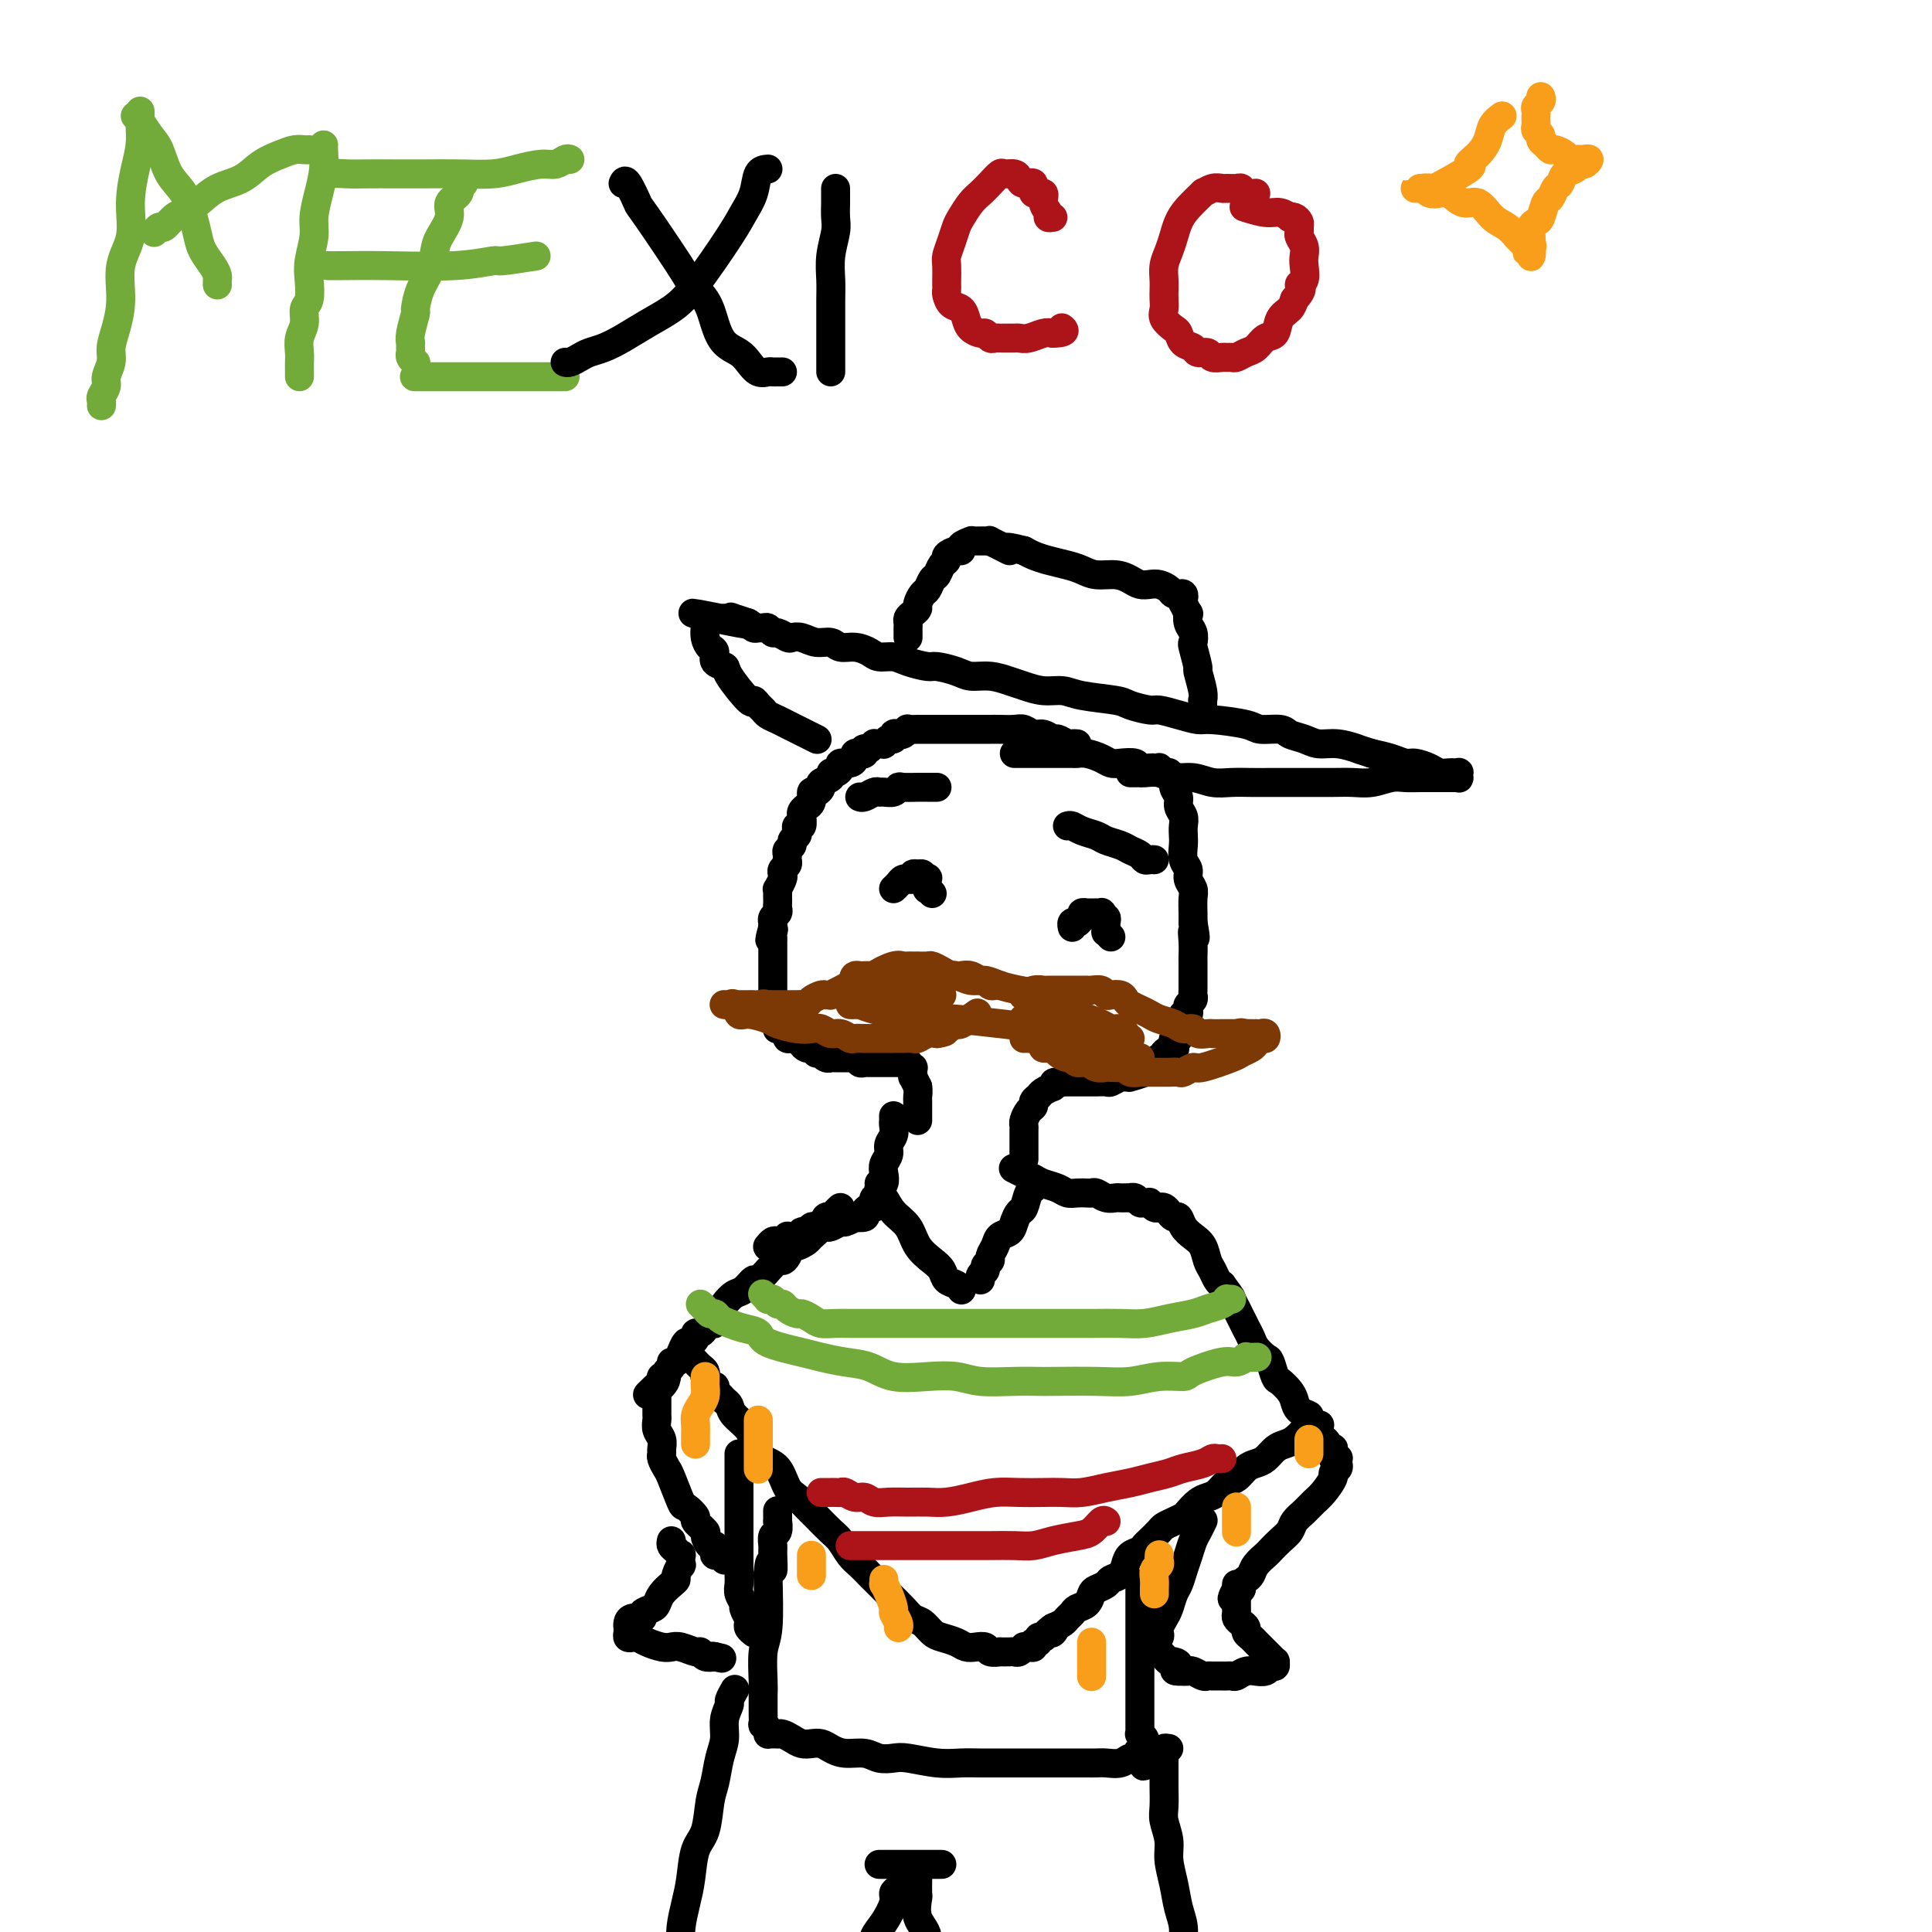 <svg viewBox='0 0 400 400' version='1.1' xmlns='http://www.w3.org/2000/svg' xmlns:xlink='http://www.w3.org/1999/xlink'><g fill='none' stroke='#000000' stroke-width='6' stroke-linecap='round' stroke-linejoin='round'><path d='M223,154c-0.365,-0.033 -0.731,-0.065 -1,0c-0.269,0.065 -0.442,0.229 -1,0c-0.558,-0.229 -1.501,-0.850 -2,-1c-0.499,-0.150 -0.555,0.170 -1,0c-0.445,-0.170 -1.278,-0.830 -2,-1c-0.722,-0.170 -1.334,0.151 -2,0c-0.666,-0.151 -1.385,-0.772 -2,-1c-0.615,-0.228 -1.124,-0.061 -2,0c-0.876,0.061 -2.119,0.016 -3,0c-0.881,-0.016 -1.401,-0.004 -2,0c-0.599,0.004 -1.278,0.001 -2,0c-0.722,-0.001 -1.489,-0.000 -2,0c-0.511,0.000 -0.767,0.000 -1,0c-0.233,-0.000 -0.444,-0.000 -1,0c-0.556,0.000 -1.459,0.000 -2,0c-0.541,-0.000 -0.721,-0.000 -1,0c-0.279,0.000 -0.657,0.000 -1,0c-0.343,-0.000 -0.650,-0.000 -1,0c-0.350,0.000 -0.743,0.000 -1,0c-0.257,-0.000 -0.380,-0.001 -1,0c-0.620,0.001 -1.738,0.004 -2,0c-0.262,-0.004 0.334,-0.015 0,0c-0.334,0.015 -1.596,0.055 -2,0c-0.404,-0.055 0.050,-0.207 0,0c-0.050,0.207 -0.605,0.772 -1,1c-0.395,0.228 -0.632,0.117 -1,0c-0.368,-0.117 -0.868,-0.242 -1,0c-0.132,0.242 0.106,0.849 0,1c-0.106,0.151 -0.554,-0.156 -1,0c-0.446,0.156 -0.889,0.773 -1,1c-0.111,0.227 0.111,0.064 0,0c-0.111,-0.064 -0.556,-0.027 -1,0c-0.444,0.027 -0.889,0.046 -1,0c-0.111,-0.046 0.111,-0.156 0,0c-0.111,0.156 -0.556,0.578 -1,1'/><path d='M180,155c-1.785,0.559 -1.248,-0.044 -1,0c0.248,0.044 0.208,0.734 0,1c-0.208,0.266 -0.585,0.109 -1,0c-0.415,-0.109 -0.867,-0.170 -1,0c-0.133,0.170 0.053,0.571 0,1c-0.053,0.429 -0.344,0.885 -1,1c-0.656,0.115 -1.676,-0.110 -2,0c-0.324,0.110 0.049,0.554 0,1c-0.049,0.446 -0.520,0.893 -1,1c-0.480,0.107 -0.968,-0.125 -1,0c-0.032,0.125 0.394,0.606 0,1c-0.394,0.394 -1.607,0.701 -2,1c-0.393,0.299 0.034,0.592 0,1c-0.034,0.408 -0.530,0.932 -1,1c-0.470,0.068 -0.914,-0.319 -1,0c-0.086,0.319 0.187,1.344 0,2c-0.187,0.656 -0.835,0.944 -1,1c-0.165,0.056 0.153,-0.121 0,0c-0.153,0.121 -0.777,0.539 -1,1c-0.223,0.461 -0.046,0.964 0,1c0.046,0.036 -0.039,-0.394 0,0c0.039,0.394 0.203,1.611 0,2c-0.203,0.389 -0.771,-0.050 -1,0c-0.229,0.050 -0.118,0.591 0,1c0.118,0.409 0.242,0.687 0,1c-0.242,0.313 -0.850,0.661 -1,1c-0.150,0.339 0.157,0.668 0,1c-0.157,0.332 -0.778,0.666 -1,1c-0.222,0.334 -0.046,0.667 0,1c0.046,0.333 -0.039,0.665 0,1c0.039,0.335 0.203,0.672 0,1c-0.203,0.328 -0.772,0.647 -1,1c-0.228,0.353 -0.114,0.738 0,1c0.114,0.262 0.227,0.399 0,1c-0.227,0.601 -0.793,1.667 -1,2c-0.207,0.333 -0.056,-0.065 0,0c0.056,0.065 0.016,0.595 0,1c-0.016,0.405 -0.008,0.686 0,1c0.008,0.314 0.016,0.663 0,1c-0.016,0.337 -0.057,0.664 0,1c0.057,0.336 0.211,0.681 0,1c-0.211,0.319 -0.789,0.611 -1,1c-0.211,0.389 -0.057,0.874 0,1c0.057,0.126 0.016,-0.107 0,0c-0.016,0.107 -0.008,0.553 0,1'/><path d='M160,192c-1.238,4.570 -0.332,1.994 0,1c0.332,-0.994 0.089,-0.407 0,0c-0.089,0.407 -0.024,0.635 0,1c0.024,0.365 0.006,0.868 0,1c-0.006,0.132 -0.002,-0.105 0,0c0.002,0.105 0.000,0.554 0,1c-0.000,0.446 -0.000,0.889 0,1c0.000,0.111 0.000,-0.111 0,0c-0.000,0.111 -0.000,0.554 0,1c0.000,0.446 0.000,0.894 0,1c-0.000,0.106 -0.000,-0.130 0,0c0.000,0.130 0.000,0.626 0,1c-0.000,0.374 -0.000,0.626 0,1c0.000,0.374 0.000,0.870 0,1c-0.000,0.130 -0.000,-0.106 0,0c0.000,0.106 0.000,0.554 0,1c-0.000,0.446 -0.000,0.889 0,1c0.000,0.111 0.000,-0.111 0,0c-0.000,0.111 -0.000,0.556 0,1c0.000,0.444 0.000,0.889 0,1c-0.000,0.111 -0.000,-0.111 0,0c0.000,0.111 0.000,0.556 0,1c-0.000,0.444 -0.001,0.889 0,1c0.001,0.111 0.004,-0.111 0,0c-0.004,0.111 -0.015,0.554 0,1c0.015,0.446 0.057,0.894 0,1c-0.057,0.106 -0.212,-0.129 0,0c0.212,0.129 0.792,0.622 1,1c0.208,0.378 0.046,0.640 0,1c-0.046,0.360 0.025,0.818 0,1c-0.025,0.182 -0.147,0.087 0,0c0.147,-0.087 0.564,-0.167 1,0c0.436,0.167 0.891,0.580 1,1c0.109,0.420 -0.129,0.847 0,1c0.129,0.153 0.626,0.031 1,0c0.374,-0.031 0.626,0.030 1,0c0.374,-0.030 0.871,-0.152 1,0c0.129,0.152 -0.110,0.577 0,1c0.110,0.423 0.568,0.845 1,1c0.432,0.155 0.838,0.044 1,0c0.162,-0.044 0.081,-0.022 0,0'/><path d='M168,217c1.400,1.305 0.901,1.068 1,1c0.099,-0.068 0.796,0.034 1,0c0.204,-0.034 -0.086,-0.205 0,0c0.086,0.205 0.549,0.787 1,1c0.451,0.213 0.891,0.057 1,0c0.109,-0.057 -0.111,-0.015 0,0c0.111,0.015 0.554,0.004 1,0c0.446,-0.004 0.894,-0.001 1,0c0.106,0.001 -0.130,0.001 0,0c0.130,-0.001 0.627,-0.001 1,0c0.373,0.001 0.621,0.004 1,0c0.379,-0.004 0.890,-0.015 1,0c0.110,0.015 -0.182,0.057 0,0c0.182,-0.057 0.836,-0.211 1,0c0.164,0.211 -0.162,0.789 0,1c0.162,0.211 0.813,0.057 1,0c0.187,-0.057 -0.091,-0.015 0,0c0.091,0.015 0.550,0.004 1,0c0.450,-0.004 0.890,-0.001 1,0c0.110,0.001 -0.112,0.000 0,0c0.112,-0.000 0.556,-0.000 1,0c0.444,0.000 0.889,0.000 1,0c0.111,-0.000 -0.111,0.000 0,0c0.111,-0.000 0.554,-0.000 1,0c0.446,0.000 0.894,0.000 1,0c0.106,-0.000 -0.130,-0.001 0,0c0.130,0.001 0.627,0.004 1,0c0.373,-0.004 0.622,-0.016 1,0c0.378,0.016 0.886,0.059 1,0c0.114,-0.059 -0.165,-0.222 0,0c0.165,0.222 0.776,0.829 1,1c0.224,0.171 0.063,-0.092 0,0c-0.063,0.092 -0.027,0.540 0,1c0.027,0.460 0.046,0.931 0,1c-0.046,0.069 -0.156,-0.266 0,0c0.156,0.266 0.578,1.133 1,2'/><path d='M190,225c0.155,1.023 0.041,1.580 0,2c-0.041,0.420 -0.011,0.704 0,1c0.011,0.296 0.003,0.605 0,1c-0.003,0.395 -0.001,0.876 0,1c0.001,0.124 0.000,-0.111 0,0c-0.000,0.111 -0.000,0.566 0,1c0.000,0.434 0.000,0.848 0,1c-0.000,0.152 -0.000,0.044 0,0c0.000,-0.044 0.000,-0.022 0,0'/><path d='M210,156c0.252,-0.000 0.504,-0.000 1,0c0.496,0.000 1.235,0.000 2,0c0.765,-0.000 1.557,-0.000 2,0c0.443,0.000 0.538,0.000 1,0c0.462,-0.000 1.292,-0.001 2,0c0.708,0.001 1.296,0.003 2,0c0.704,-0.003 1.526,-0.011 2,0c0.474,0.011 0.601,0.042 1,0c0.399,-0.042 1.070,-0.156 2,0c0.930,0.156 2.118,0.581 3,1c0.882,0.419 1.459,0.830 2,1c0.541,0.170 1.048,0.098 2,0c0.952,-0.098 2.350,-0.222 3,0c0.650,0.222 0.552,0.791 1,1c0.448,0.209 1.443,0.060 2,0c0.557,-0.060 0.675,-0.030 1,0c0.325,0.030 0.857,0.060 1,0c0.143,-0.060 -0.101,-0.210 0,0c0.101,0.210 0.548,0.780 1,1c0.452,0.220 0.910,0.089 1,0c0.090,-0.089 -0.187,-0.137 0,0c0.187,0.137 0.839,0.459 1,1c0.161,0.541 -0.167,1.299 0,2c0.167,0.701 0.829,1.343 1,2c0.171,0.657 -0.150,1.330 0,2c0.150,0.670 0.771,1.338 1,2c0.229,0.662 0.065,1.318 0,2c-0.065,0.682 -0.033,1.390 0,2c0.033,0.610 0.065,1.122 0,2c-0.065,0.878 -0.228,2.121 0,3c0.228,0.879 0.846,1.394 1,2c0.154,0.606 -0.155,1.303 0,2c0.155,0.697 0.773,1.393 1,2c0.227,0.607 0.061,1.125 0,2c-0.061,0.875 -0.017,2.107 0,3c0.017,0.893 0.009,1.446 0,2'/><path d='M247,191c0.928,5.174 0.249,2.609 0,2c-0.249,-0.609 -0.067,0.739 0,2c0.067,1.261 0.018,2.436 0,3c-0.018,0.564 -0.005,0.518 0,1c0.005,0.482 0.001,1.491 0,2c-0.001,0.509 0.001,0.518 0,1c-0.001,0.482 -0.004,1.439 0,2c0.004,0.561 0.015,0.727 0,1c-0.015,0.273 -0.056,0.651 0,1c0.056,0.349 0.207,0.667 0,1c-0.207,0.333 -0.773,0.679 -1,1c-0.227,0.321 -0.114,0.615 0,1c0.114,0.385 0.228,0.859 0,1c-0.228,0.141 -0.797,-0.051 -1,0c-0.203,0.051 -0.039,0.344 0,1c0.039,0.656 -0.046,1.676 0,2c0.046,0.324 0.222,-0.049 0,0c-0.222,0.049 -0.842,0.520 -1,1c-0.158,0.480 0.146,0.968 0,1c-0.146,0.032 -0.742,-0.394 -1,0c-0.258,0.394 -0.178,1.607 0,2c0.178,0.393 0.455,-0.036 0,0c-0.455,0.036 -1.641,0.535 -2,1c-0.359,0.465 0.110,0.895 0,1c-0.110,0.105 -0.800,-0.116 -1,0c-0.200,0.116 0.089,0.570 0,1c-0.089,0.430 -0.557,0.837 -1,1c-0.443,0.163 -0.860,0.082 -1,0c-0.140,-0.082 -0.002,-0.165 0,0c0.002,0.165 -0.131,0.579 -1,1c-0.869,0.421 -2.475,0.849 -3,1c-0.525,0.151 0.029,0.026 0,0c-0.029,-0.026 -0.643,0.045 -1,0c-0.357,-0.045 -0.458,-0.208 -1,0c-0.542,0.208 -1.526,0.788 -2,1c-0.474,0.212 -0.438,0.057 -1,0c-0.562,-0.057 -1.723,-0.015 -2,0c-0.277,0.015 0.328,0.004 0,0c-0.328,-0.004 -1.590,-0.001 -2,0c-0.410,0.001 0.031,0.000 0,0c-0.031,-0.000 -0.533,-0.000 -1,0c-0.467,0.000 -0.899,0.000 -1,0c-0.101,-0.000 0.127,-0.000 0,0c-0.127,0.000 -0.611,0.000 -1,0c-0.389,-0.000 -0.683,-0.000 -1,0c-0.317,0.000 -0.659,0.000 -1,0'/><path d='M220,224c-3.097,0.400 -1.340,-0.100 -1,0c0.340,0.100 -0.736,0.800 -1,1c-0.264,0.200 0.284,-0.101 0,0c-0.284,0.101 -1.399,0.603 -2,1c-0.601,0.397 -0.687,0.687 -1,1c-0.313,0.313 -0.855,0.647 -1,1c-0.145,0.353 0.105,0.723 0,1c-0.105,0.277 -0.564,0.459 -1,1c-0.436,0.541 -0.849,1.440 -1,2c-0.151,0.560 -0.040,0.780 0,1c0.040,0.220 0.011,0.441 0,1c-0.011,0.559 -0.003,1.455 0,2c0.003,0.545 0.001,0.738 0,1c-0.001,0.262 -0.000,0.592 0,1c0.000,0.408 0.000,0.893 0,1c-0.000,0.107 -0.000,-0.163 0,0c0.000,0.163 0.000,0.761 0,1c-0.000,0.239 -0.000,0.120 0,0'/><path d='M210,242c-0.176,-0.089 -0.353,-0.179 0,0c0.353,0.179 1.235,0.626 2,1c0.765,0.374 1.412,0.675 2,1c0.588,0.325 1.117,0.676 2,1c0.883,0.324 2.121,0.623 3,1c0.879,0.377 1.401,0.832 2,1c0.599,0.168 1.277,0.049 2,0c0.723,-0.049 1.493,-0.027 2,0c0.507,0.027 0.752,0.060 1,0c0.248,-0.060 0.500,-0.212 1,0c0.500,0.212 1.248,0.789 2,1c0.752,0.211 1.507,0.057 2,0c0.493,-0.057 0.723,-0.016 1,0c0.277,0.016 0.599,0.008 1,0c0.401,-0.008 0.881,-0.016 1,0c0.119,0.016 -0.122,0.057 0,0c0.122,-0.057 0.606,-0.212 1,0c0.394,0.212 0.697,0.793 1,1c0.303,0.207 0.606,0.042 1,0c0.394,-0.042 0.879,0.041 1,0c0.121,-0.041 -0.122,-0.204 0,0c0.122,0.204 0.610,0.777 1,1c0.390,0.223 0.682,0.097 1,0c0.318,-0.097 0.662,-0.164 1,0c0.338,0.164 0.671,0.558 1,1c0.329,0.442 0.655,0.932 1,1c0.345,0.068 0.708,-0.287 1,0c0.292,0.287 0.512,1.217 1,2c0.488,0.783 1.244,1.418 2,2c0.756,0.582 1.512,1.112 2,2c0.488,0.888 0.708,2.135 1,3c0.292,0.865 0.656,1.348 1,2c0.344,0.652 0.670,1.472 1,2c0.330,0.528 0.665,0.764 1,1'/><path d='M253,266c2.262,3.059 1.916,2.707 2,3c0.084,0.293 0.599,1.233 1,2c0.401,0.767 0.689,1.362 1,2c0.311,0.638 0.647,1.321 1,2c0.353,0.679 0.725,1.356 1,2c0.275,0.644 0.454,1.257 1,2c0.546,0.743 1.459,1.617 2,2c0.541,0.383 0.708,0.276 1,1c0.292,0.724 0.707,2.277 1,3c0.293,0.723 0.465,0.614 1,1c0.535,0.386 1.435,1.268 2,2c0.565,0.732 0.795,1.315 1,2c0.205,0.685 0.385,1.474 1,2c0.615,0.526 1.667,0.790 2,1c0.333,0.210 -0.051,0.367 0,1c0.051,0.633 0.538,1.741 1,2c0.462,0.259 0.898,-0.333 1,0c0.102,0.333 -0.130,1.590 0,2c0.130,0.410 0.622,-0.026 1,0c0.378,0.026 0.641,0.515 1,1c0.359,0.485 0.814,0.966 1,1c0.186,0.034 0.102,-0.380 0,0c-0.102,0.380 -0.222,1.555 0,2c0.222,0.445 0.787,0.161 1,0c0.213,-0.161 0.073,-0.200 0,0c-0.073,0.200 -0.078,0.638 0,1c0.078,0.362 0.239,0.649 0,1c-0.239,0.351 -0.879,0.765 -1,1c-0.121,0.235 0.276,0.289 0,1c-0.276,0.711 -1.225,2.077 -2,3c-0.775,0.923 -1.376,1.402 -2,2c-0.624,0.598 -1.270,1.316 -2,2c-0.730,0.684 -1.542,1.334 -2,2c-0.458,0.666 -0.560,1.347 -1,2c-0.440,0.653 -1.217,1.278 -2,2c-0.783,0.722 -1.572,1.541 -2,2c-0.428,0.459 -0.497,0.557 -1,1c-0.503,0.443 -1.441,1.232 -2,2c-0.559,0.768 -0.737,1.515 -1,2c-0.263,0.485 -0.609,0.707 -1,1c-0.391,0.293 -0.826,0.655 -1,1c-0.174,0.345 -0.087,0.672 0,1'/><path d='M257,329c-3.166,4.116 -1.580,0.907 -1,0c0.580,-0.907 0.156,0.489 0,1c-0.156,0.511 -0.042,0.138 0,0c0.042,-0.138 0.012,-0.039 0,0c-0.012,0.039 -0.006,0.020 0,0'/><path d='M185,231c-0.002,0.440 -0.005,0.880 0,1c0.005,0.120 0.016,-0.081 0,0c-0.016,0.081 -0.061,0.444 0,1c0.061,0.556 0.226,1.303 0,2c-0.226,0.697 -0.844,1.342 -1,2c-0.156,0.658 0.150,1.328 0,2c-0.150,0.672 -0.757,1.346 -1,2c-0.243,0.654 -0.121,1.289 0,2c0.121,0.711 0.243,1.500 0,2c-0.243,0.500 -0.849,0.712 -1,1c-0.151,0.288 0.153,0.651 0,1c-0.153,0.349 -0.763,0.685 -1,1c-0.237,0.315 -0.100,0.610 0,1c0.100,0.390 0.162,0.875 0,1c-0.162,0.125 -0.549,-0.111 -1,0c-0.451,0.111 -0.965,0.570 -1,1c-0.035,0.430 0.409,0.832 0,1c-0.409,0.168 -1.671,0.101 -2,0c-0.329,-0.101 0.277,-0.237 0,0c-0.277,0.237 -1.435,0.849 -2,1c-0.565,0.151 -0.538,-0.157 -1,0c-0.462,0.157 -1.414,0.778 -2,1c-0.586,0.222 -0.806,0.044 -1,0c-0.194,-0.044 -0.362,0.044 -1,0c-0.638,-0.044 -1.747,-0.222 -2,0c-0.253,0.222 0.349,0.844 0,1c-0.349,0.156 -1.648,-0.155 -2,0c-0.352,0.155 0.242,0.777 0,1c-0.242,0.223 -1.322,0.046 -2,0c-0.678,-0.046 -0.955,0.039 -1,0c-0.045,-0.039 0.142,-0.203 0,0c-0.142,0.203 -0.613,0.773 -1,1c-0.387,0.227 -0.691,0.112 -1,0c-0.309,-0.112 -0.622,-0.223 -1,0c-0.378,0.223 -0.822,0.778 -1,1c-0.178,0.222 -0.089,0.111 0,0'/><path d='M174,250c-0.336,0.297 -0.671,0.594 -1,1c-0.329,0.406 -0.650,0.920 -1,1c-0.350,0.080 -0.727,-0.276 -1,0c-0.273,0.276 -0.440,1.182 -1,2c-0.560,0.818 -1.512,1.546 -2,2c-0.488,0.454 -0.512,0.634 -1,1c-0.488,0.366 -1.439,0.919 -2,1c-0.561,0.081 -0.733,-0.310 -1,0c-0.267,0.310 -0.630,1.321 -1,2c-0.370,0.679 -0.747,1.027 -1,1c-0.253,-0.027 -0.382,-0.430 -1,0c-0.618,0.430 -1.727,1.691 -2,2c-0.273,0.309 0.289,-0.336 0,0c-0.289,0.336 -1.429,1.651 -2,2c-0.571,0.349 -0.573,-0.269 -1,0c-0.427,0.269 -1.280,1.425 -2,2c-0.720,0.575 -1.306,0.570 -2,1c-0.694,0.430 -1.495,1.295 -2,2c-0.505,0.705 -0.712,1.251 -1,2c-0.288,0.749 -0.655,1.703 -1,2c-0.345,0.297 -0.666,-0.061 -1,0c-0.334,0.061 -0.681,0.543 -1,1c-0.319,0.457 -0.610,0.891 -1,1c-0.390,0.109 -0.879,-0.106 -1,0c-0.121,0.106 0.126,0.534 0,1c-0.126,0.466 -0.625,0.970 -1,1c-0.375,0.030 -0.626,-0.413 -1,0c-0.374,0.413 -0.870,1.683 -1,2c-0.130,0.317 0.105,-0.319 0,0c-0.105,0.319 -0.549,1.592 -1,2c-0.451,0.408 -0.909,-0.049 -1,0c-0.091,0.049 0.186,0.604 0,1c-0.186,0.396 -0.833,0.632 -1,1c-0.167,0.368 0.147,0.868 0,1c-0.147,0.132 -0.756,-0.105 -1,0c-0.244,0.105 -0.122,0.553 0,1'/><path d='M137,286c-5.740,5.505 -1.591,1.269 0,0c1.591,-1.269 0.622,0.430 0,1c-0.622,0.570 -0.899,0.012 -1,0c-0.101,-0.012 -0.027,0.523 0,1c0.027,0.477 0.007,0.898 0,1c-0.007,0.102 -0.002,-0.113 0,0c0.002,0.113 0.000,0.555 0,1c-0.000,0.445 0.000,0.892 0,1c-0.000,0.108 -0.001,-0.123 0,0c0.001,0.123 0.004,0.599 0,1c-0.004,0.401 -0.015,0.727 0,1c0.015,0.273 0.057,0.493 0,1c-0.057,0.507 -0.212,1.301 0,2c0.212,0.699 0.792,1.305 1,2c0.208,0.695 0.043,1.481 0,2c-0.043,0.519 0.034,0.770 0,1c-0.034,0.230 -0.179,0.438 0,1c0.179,0.562 0.683,1.478 1,2c0.317,0.522 0.447,0.649 1,2c0.553,1.351 1.529,3.924 2,5c0.471,1.076 0.437,0.654 1,1c0.563,0.346 1.723,1.459 2,2c0.277,0.541 -0.328,0.508 0,1c0.328,0.492 1.591,1.508 2,2c0.409,0.492 -0.035,0.461 0,1c0.035,0.539 0.549,1.647 1,2c0.451,0.353 0.838,-0.049 1,0c0.162,0.049 0.100,0.548 0,1c-0.100,0.452 -0.237,0.857 0,1c0.237,0.143 0.848,0.025 1,0c0.152,-0.025 -0.155,0.045 0,0c0.155,-0.045 0.773,-0.204 1,0c0.227,0.204 0.065,0.773 0,1c-0.065,0.227 -0.032,0.114 0,0'/><path d='M273,295c0.209,0.016 0.418,0.032 0,0c-0.418,-0.032 -1.463,-0.112 -2,0c-0.537,0.112 -0.567,0.415 -1,1c-0.433,0.585 -1.271,1.452 -2,2c-0.729,0.548 -1.350,0.776 -2,1c-0.650,0.224 -1.329,0.445 -2,1c-0.671,0.555 -1.335,1.443 -2,2c-0.665,0.557 -1.333,0.783 -2,1c-0.667,0.217 -1.333,0.426 -2,1c-0.667,0.574 -1.333,1.515 -2,2c-0.667,0.485 -1.334,0.515 -2,1c-0.666,0.485 -1.329,1.425 -2,2c-0.671,0.575 -1.348,0.784 -2,1c-0.652,0.216 -1.278,0.439 -2,1c-0.722,0.561 -1.540,1.459 -2,2c-0.460,0.541 -0.561,0.726 -1,1c-0.439,0.274 -1.217,0.637 -2,1c-0.783,0.363 -1.571,0.727 -2,1c-0.429,0.273 -0.500,0.453 -1,1c-0.500,0.547 -1.430,1.459 -2,2c-0.570,0.541 -0.782,0.712 -1,1c-0.218,0.288 -0.444,0.693 -1,1c-0.556,0.307 -1.443,0.516 -2,1c-0.557,0.484 -0.783,1.243 -1,2c-0.217,0.757 -0.426,1.511 -1,2c-0.574,0.489 -1.515,0.712 -2,1c-0.485,0.288 -0.515,0.640 -1,1c-0.485,0.360 -1.425,0.726 -2,1c-0.575,0.274 -0.784,0.455 -1,1c-0.216,0.545 -0.438,1.456 -1,2c-0.562,0.544 -1.463,0.723 -2,1c-0.537,0.277 -0.711,0.652 -1,1c-0.289,0.348 -0.693,0.671 -1,1c-0.307,0.329 -0.516,0.666 -1,1c-0.484,0.334 -1.242,0.667 -2,1'/><path d='M218,337c-3.415,3.029 -0.954,0.601 0,0c0.954,-0.601 0.400,0.624 0,1c-0.400,0.376 -0.647,-0.096 -1,0c-0.353,0.096 -0.811,0.762 -1,1c-0.189,0.238 -0.107,0.049 0,0c0.107,-0.049 0.240,0.043 0,0c-0.240,-0.043 -0.852,-0.222 -1,0c-0.148,0.222 0.166,0.844 0,1c-0.166,0.156 -0.814,-0.155 -1,0c-0.186,0.155 0.091,0.777 0,1c-0.091,0.223 -0.550,0.046 -1,0c-0.450,-0.046 -0.893,0.040 -1,0c-0.107,-0.040 0.121,-0.207 0,0c-0.121,0.207 -0.591,0.787 -1,1c-0.409,0.213 -0.758,0.058 -1,0c-0.242,-0.058 -0.379,-0.019 -1,0c-0.621,0.019 -1.727,0.019 -2,0c-0.273,-0.019 0.289,-0.057 0,0c-0.289,0.057 -1.427,0.208 -2,0c-0.573,-0.208 -0.580,-0.777 -1,-1c-0.420,-0.223 -1.253,-0.100 -2,0c-0.747,0.100 -1.407,0.178 -2,0c-0.593,-0.178 -1.118,-0.610 -2,-1c-0.882,-0.390 -2.122,-0.736 -3,-1c-0.878,-0.264 -1.394,-0.445 -2,-1c-0.606,-0.555 -1.303,-1.486 -2,-2c-0.697,-0.514 -1.394,-0.613 -2,-1c-0.606,-0.387 -1.121,-1.063 -2,-2c-0.879,-0.937 -2.122,-2.137 -3,-3c-0.878,-0.863 -1.390,-1.390 -2,-2c-0.610,-0.610 -1.317,-1.303 -2,-2c-0.683,-0.697 -1.341,-1.398 -2,-2c-0.659,-0.602 -1.317,-1.106 -2,-2c-0.683,-0.894 -1.390,-2.180 -2,-3c-0.610,-0.820 -1.122,-1.176 -2,-2c-0.878,-0.824 -2.121,-2.115 -3,-3c-0.879,-0.885 -1.394,-1.363 -2,-2c-0.606,-0.637 -1.304,-1.434 -2,-2c-0.696,-0.566 -1.389,-0.903 -2,-2c-0.611,-1.097 -1.141,-2.955 -2,-4c-0.859,-1.045 -2.047,-1.278 -3,-2c-0.953,-0.722 -1.670,-1.934 -2,-3c-0.330,-1.066 -0.274,-1.987 -1,-3c-0.726,-1.013 -2.234,-2.119 -3,-3c-0.766,-0.881 -0.790,-1.537 -1,-2c-0.210,-0.463 -0.605,-0.731 -1,-1'/><path d='M150,290c-2.461,-2.969 -2.113,-1.392 -2,-1c0.113,0.392 -0.008,-0.402 0,-1c0.008,-0.598 0.147,-1.000 0,-1c-0.147,0.000 -0.578,0.404 -1,0c-0.422,-0.404 -0.835,-1.615 -1,-2c-0.165,-0.385 -0.082,0.055 0,0c0.082,-0.055 0.163,-0.606 0,-1c-0.163,-0.394 -0.569,-0.631 -1,-1c-0.431,-0.369 -0.886,-0.870 -1,-1c-0.114,-0.130 0.114,0.109 0,0c-0.114,-0.109 -0.569,-0.568 -1,-1c-0.431,-0.432 -0.837,-0.838 -1,-1c-0.163,-0.162 -0.081,-0.081 0,0'/><path d='M236,328c0.000,-0.096 0.000,-0.192 0,0c0.000,0.192 -0.000,0.671 0,1c0.000,0.329 -0.000,0.507 0,1c0.000,0.493 0.000,1.301 0,2c0.000,0.699 0.000,1.291 0,2c0.000,0.709 0.000,1.537 0,2c-0.000,0.463 0.000,0.562 0,1c0.000,0.438 -0.000,1.217 0,2c0.000,0.783 0.000,1.572 0,2c-0.000,0.428 -0.000,0.496 0,1c0.000,0.504 0.000,1.444 0,2c-0.000,0.556 -0.000,0.726 0,1c0.000,0.274 0.000,0.651 0,1c-0.000,0.349 -0.000,0.671 0,1c0.000,0.329 0.000,0.667 0,1c-0.000,0.333 -0.000,0.663 0,1c0.000,0.337 0.000,0.682 0,1c-0.000,0.318 -0.000,0.610 0,1c0.000,0.390 0.000,0.879 0,1c-0.000,0.121 -0.000,-0.126 0,0c0.000,0.126 0.000,0.625 0,1c-0.000,0.375 -0.000,0.626 0,1c0.000,0.374 0.000,0.870 0,1c-0.000,0.130 -0.000,-0.106 0,0c0.000,0.106 0.000,0.554 0,1c-0.000,0.446 -0.001,0.889 0,1c0.001,0.111 0.004,-0.111 0,0c-0.004,0.111 -0.015,0.556 0,1c0.015,0.444 0.057,0.889 0,1c-0.057,0.111 -0.211,-0.111 0,0c0.211,0.111 0.789,0.555 1,1c0.211,0.445 0.057,0.890 0,1c-0.057,0.110 -0.015,-0.115 0,0c0.015,0.115 0.004,0.569 0,1c-0.004,0.431 -0.001,0.837 0,1c0.001,0.163 0.001,0.081 0,0'/><path d='M237,363c-0.022,5.349 -0.576,1.223 -1,0c-0.424,-1.223 -0.719,0.457 -1,1c-0.281,0.543 -0.550,-0.051 -1,0c-0.450,0.051 -1.082,0.746 -2,1c-0.918,0.254 -2.122,0.068 -3,0c-0.878,-0.068 -1.431,-0.018 -2,0c-0.569,0.018 -1.156,0.005 -2,0c-0.844,-0.005 -1.946,-0.001 -3,0c-1.054,0.001 -2.060,0.000 -3,0c-0.940,-0.000 -1.815,-0.000 -3,0c-1.185,0.000 -2.681,0.001 -4,0c-1.319,-0.001 -2.461,-0.004 -4,0c-1.539,0.004 -3.475,0.015 -5,0c-1.525,-0.015 -2.638,-0.055 -4,0c-1.362,0.055 -2.972,0.207 -5,0c-2.028,-0.207 -4.475,-0.773 -6,-1c-1.525,-0.227 -2.127,-0.116 -3,0c-0.873,0.116 -2.015,0.238 -3,0c-0.985,-0.238 -1.811,-0.834 -3,-1c-1.189,-0.166 -2.741,0.100 -4,0c-1.259,-0.100 -2.224,-0.565 -3,-1c-0.776,-0.435 -1.363,-0.838 -2,-1c-0.637,-0.162 -1.323,-0.082 -2,0c-0.677,0.082 -1.343,0.166 -2,0c-0.657,-0.166 -1.303,-0.580 -2,-1c-0.697,-0.420 -1.444,-0.844 -2,-1c-0.556,-0.156 -0.919,-0.042 -1,0c-0.081,0.042 0.122,0.012 0,0c-0.122,-0.012 -0.567,-0.006 -1,0c-0.433,0.006 -0.852,0.011 -1,0c-0.148,-0.011 -0.026,-0.040 0,0c0.026,0.040 -0.046,0.147 0,0c0.046,-0.147 0.208,-0.548 0,-1c-0.208,-0.452 -0.788,-0.954 -1,-1c-0.212,-0.046 -0.057,0.364 0,0c0.057,-0.364 0.014,-1.501 0,-2c-0.014,-0.499 -0.000,-0.361 0,-1c0.000,-0.639 -0.014,-2.055 0,-3c0.014,-0.945 0.055,-1.418 0,-3c-0.055,-1.582 -0.207,-4.272 0,-6c0.207,-1.728 0.773,-2.494 1,-5c0.227,-2.506 0.113,-6.753 0,-11'/><path d='M159,326c0.382,-4.864 0.838,-1.526 1,-1c0.162,0.526 0.029,-1.762 0,-3c-0.029,-1.238 0.045,-1.426 0,-2c-0.045,-0.574 -0.208,-1.534 0,-2c0.208,-0.466 0.788,-0.436 1,-1c0.212,-0.564 0.057,-1.720 0,-2c-0.057,-0.280 -0.015,0.317 0,0c0.015,-0.317 0.004,-1.547 0,-2c-0.004,-0.453 -0.001,-0.129 0,0c0.001,0.129 0.001,0.065 0,0'/><path d='M242,362c-0.423,-0.075 -0.845,-0.149 -1,0c-0.155,0.149 -0.041,0.522 0,1c0.041,0.478 0.010,1.061 0,2c-0.010,0.939 0.001,2.236 0,3c-0.001,0.764 -0.015,0.997 0,2c0.015,1.003 0.060,2.777 0,4c-0.060,1.223 -0.224,1.895 0,3c0.224,1.105 0.834,2.644 1,4c0.166,1.356 -0.114,2.530 0,4c0.114,1.470 0.622,3.236 1,5c0.378,1.764 0.627,3.526 1,5c0.373,1.474 0.870,2.661 1,4c0.130,1.339 -0.109,2.831 0,4c0.109,1.169 0.565,2.015 1,3c0.435,0.985 0.849,2.110 1,3c0.151,0.890 0.041,1.545 0,2c-0.041,0.455 -0.011,0.710 0,1c0.011,0.290 0.003,0.614 0,1c-0.003,0.386 -0.001,0.835 0,1c0.001,0.165 0.000,0.047 0,0c-0.000,-0.047 -0.000,-0.024 0,0'/><path d='M152,350c0.122,-0.213 0.244,-0.427 0,0c-0.244,0.427 -0.853,1.494 -1,2c-0.147,0.506 0.168,0.449 0,1c-0.168,0.551 -0.819,1.709 -1,3c-0.181,1.291 0.107,2.716 0,4c-0.107,1.284 -0.610,2.427 -1,4c-0.390,1.573 -0.668,3.575 -1,5c-0.332,1.425 -0.719,2.274 -1,4c-0.281,1.726 -0.457,4.331 -1,6c-0.543,1.669 -1.452,2.402 -2,4c-0.548,1.598 -0.735,4.062 -1,6c-0.265,1.938 -0.607,3.352 -1,5c-0.393,1.648 -0.837,3.530 -1,5c-0.163,1.470 -0.044,2.527 0,4c0.044,1.473 0.012,3.361 0,4c-0.012,0.639 -0.003,0.027 0,0c0.003,-0.027 0.001,0.529 0,1c-0.001,0.471 -0.000,0.858 0,1c0.000,0.142 0.000,0.041 0,0c-0.000,-0.041 -0.000,-0.020 0,0'/><path d='M195,386c-0.446,0.000 -0.892,0.000 -1,0c-0.108,0.000 0.121,0.000 0,0c-0.121,0.000 -0.594,0.000 -1,0c-0.406,0.000 -0.746,0.000 -1,0c-0.254,0.000 -0.421,0.000 -1,0c-0.579,0.000 -1.569,0.000 -2,0c-0.431,0.000 -0.301,0.000 -1,0c-0.699,0.000 -2.226,0.000 -3,0c-0.774,0.000 -0.795,0.000 -1,0c-0.205,0.000 -0.594,0.000 -1,0c-0.406,0.000 -0.830,0.000 -1,0c-0.170,-0.000 -0.085,0.000 0,0'/><path d='M190,388c0.005,0.087 0.009,0.174 0,1c-0.009,0.826 -0.033,2.392 0,3c0.033,0.608 0.122,0.257 0,1c-0.122,0.743 -0.455,2.581 0,4c0.455,1.419 1.699,2.420 2,4c0.301,1.580 -0.341,3.741 0,5c0.341,1.259 1.663,1.617 2,3c0.337,1.383 -0.312,3.789 0,5c0.312,1.211 1.586,1.225 2,2c0.414,0.775 -0.033,2.311 0,3c0.033,0.689 0.547,0.532 1,1c0.453,0.468 0.844,1.562 1,2c0.156,0.438 0.078,0.219 0,0'/><path d='M186,391c-0.469,0.300 -0.938,0.600 -1,1c-0.062,0.400 0.283,0.900 0,2c-0.283,1.100 -1.193,2.800 -2,4c-0.807,1.200 -1.512,1.900 -2,3c-0.488,1.100 -0.761,2.601 -1,4c-0.239,1.399 -0.446,2.697 -1,4c-0.554,1.303 -1.455,2.613 -2,4c-0.545,1.387 -0.734,2.852 -1,4c-0.266,1.148 -0.607,1.978 -1,3c-0.393,1.022 -0.837,2.237 -1,4c-0.163,1.763 -0.047,4.075 0,5c0.047,0.925 0.023,0.462 0,0'/><path d='M256,328c-0.000,0.295 -0.000,0.590 0,1c0.000,0.410 0.000,0.936 0,1c-0.000,0.064 -0.001,-0.334 0,0c0.001,0.334 0.003,1.399 0,2c-0.003,0.601 -0.011,0.738 0,1c0.011,0.262 0.041,0.647 0,1c-0.041,0.353 -0.152,0.672 0,1c0.152,0.328 0.565,0.665 1,1c0.435,0.335 0.890,0.667 1,1c0.110,0.333 -0.124,0.668 0,1c0.124,0.332 0.607,0.663 1,1c0.393,0.337 0.697,0.682 1,1c0.303,0.318 0.607,0.611 1,1c0.393,0.389 0.876,0.874 1,1c0.124,0.126 -0.109,-0.106 0,0c0.109,0.106 0.562,0.549 1,1c0.438,0.451 0.862,0.909 1,1c0.138,0.091 -0.009,-0.186 0,0c0.009,0.186 0.176,0.835 0,1c-0.176,0.165 -0.694,-0.153 -1,0c-0.306,0.153 -0.400,0.777 -1,1c-0.600,0.223 -1.705,0.046 -2,0c-0.295,-0.046 0.219,0.040 0,0c-0.219,-0.040 -1.172,-0.207 -2,0c-0.828,0.207 -1.531,0.787 -2,1c-0.469,0.213 -0.703,0.057 -1,0c-0.297,-0.057 -0.657,-0.016 -1,0c-0.343,0.016 -0.668,0.005 -1,0c-0.332,-0.005 -0.670,-0.005 -1,0c-0.330,0.005 -0.652,0.015 -1,0c-0.348,-0.015 -0.723,-0.057 -1,0c-0.277,0.057 -0.456,0.211 -1,0c-0.544,-0.211 -1.454,-0.788 -2,-1c-0.546,-0.212 -0.727,-0.061 -1,0c-0.273,0.061 -0.636,0.030 -1,0'/><path d='M245,346c-3.118,0.147 -1.414,-0.486 -1,-1c0.414,-0.514 -0.464,-0.908 -1,-1c-0.536,-0.092 -0.731,0.120 -1,0c-0.269,-0.120 -0.611,-0.571 -1,-1c-0.389,-0.429 -0.825,-0.837 -1,-1c-0.175,-0.163 -0.087,-0.082 0,0'/><path d='M139,319c-0.083,0.344 -0.166,0.689 0,1c0.166,0.311 0.581,0.589 1,1c0.419,0.411 0.840,0.954 1,1c0.160,0.046 0.057,-0.405 0,0c-0.057,0.405 -0.070,1.666 0,2c0.070,0.334 0.222,-0.259 0,0c-0.222,0.259 -0.819,1.368 -1,2c-0.181,0.632 0.055,0.785 0,1c-0.055,0.215 -0.401,0.491 -1,1c-0.599,0.509 -1.451,1.251 -2,2c-0.549,0.749 -0.795,1.506 -1,2c-0.205,0.494 -0.370,0.723 -1,1c-0.630,0.277 -1.724,0.600 -2,1c-0.276,0.400 0.266,0.877 0,1c-0.266,0.123 -1.339,-0.108 -2,0c-0.661,0.108 -0.910,0.554 -1,1c-0.090,0.446 -0.021,0.890 0,1c0.021,0.110 -0.006,-0.115 0,0c0.006,0.115 0.045,0.569 0,1c-0.045,0.431 -0.174,0.837 0,1c0.174,0.163 0.652,0.082 1,0c0.348,-0.082 0.567,-0.167 1,0c0.433,0.167 1.079,0.585 2,1c0.921,0.415 2.117,0.828 3,1c0.883,0.172 1.454,0.102 2,0c0.546,-0.102 1.066,-0.237 2,0c0.934,0.237 2.281,0.847 3,1c0.719,0.153 0.809,-0.151 1,0c0.191,0.151 0.483,0.757 1,1c0.517,0.243 1.258,0.121 2,0'/><path d='M148,343c2.800,0.622 0.800,0.178 0,0c-0.800,-0.178 -0.400,-0.089 0,0'/><path d='M249,315c0.089,-0.185 0.179,-0.370 0,0c-0.179,0.370 -0.625,1.296 -1,2c-0.375,0.704 -0.678,1.185 -1,2c-0.322,0.815 -0.664,1.966 -1,3c-0.336,1.034 -0.667,1.953 -1,3c-0.333,1.047 -0.667,2.221 -1,3c-0.333,0.779 -0.664,1.164 -1,2c-0.336,0.836 -0.677,2.122 -1,3c-0.323,0.878 -0.626,1.348 -1,2c-0.374,0.652 -0.817,1.485 -1,2c-0.183,0.515 -0.105,0.712 0,1c0.105,0.288 0.238,0.666 0,1c-0.238,0.334 -0.848,0.626 -1,1c-0.152,0.374 0.155,0.832 0,1c-0.155,0.168 -0.773,0.045 -1,0c-0.227,-0.045 -0.065,-0.013 0,0c0.065,0.013 0.032,0.006 0,0'/><path d='M153,301c-0.000,0.338 -0.000,0.676 0,1c0.000,0.324 0.000,0.633 0,1c-0.000,0.367 -0.000,0.793 0,2c0.000,1.207 0.000,3.194 0,4c-0.000,0.806 -0.000,0.430 0,1c0.000,0.570 0.000,2.087 0,3c-0.000,0.913 -0.000,1.224 0,2c0.000,0.776 0.000,2.018 0,3c-0.000,0.982 -0.001,1.705 0,3c0.001,1.295 0.004,3.163 0,4c-0.004,0.837 -0.016,0.643 0,1c0.016,0.357 0.061,1.266 0,2c-0.061,0.734 -0.227,1.292 0,2c0.227,0.708 0.846,1.566 1,2c0.154,0.434 -0.156,0.445 0,1c0.156,0.555 0.777,1.655 1,2c0.223,0.345 0.046,-0.065 0,0c-0.046,0.065 0.039,0.605 0,1c-0.039,0.395 -0.203,0.645 0,1c0.203,0.355 0.772,0.816 1,1c0.228,0.184 0.114,0.092 0,0'/><path d='M215,245c-0.416,0.028 -0.832,0.057 -1,0c-0.168,-0.057 -0.086,-0.199 0,0c0.086,0.199 0.178,0.738 0,1c-0.178,0.262 -0.624,0.245 -1,1c-0.376,0.755 -0.682,2.281 -1,3c-0.318,0.719 -0.648,0.629 -1,1c-0.352,0.371 -0.725,1.202 -1,2c-0.275,0.798 -0.451,1.562 -1,2c-0.549,0.438 -1.472,0.551 -2,1c-0.528,0.449 -0.662,1.234 -1,2c-0.338,0.766 -0.879,1.515 -1,2c-0.121,0.485 0.178,0.708 0,1c-0.178,0.292 -0.832,0.653 -1,1c-0.168,0.347 0.151,0.681 0,1c-0.151,0.319 -0.771,0.624 -1,1c-0.229,0.376 -0.065,0.822 0,1c0.065,0.178 0.033,0.089 0,0'/><path d='M182,245c0.020,0.320 0.040,0.640 0,1c-0.040,0.360 -0.139,0.760 0,1c0.139,0.240 0.516,0.319 1,1c0.484,0.681 1.075,1.964 2,3c0.925,1.036 2.183,1.825 3,3c0.817,1.175 1.192,2.734 2,4c0.808,1.266 2.048,2.238 3,3c0.952,0.762 1.614,1.315 2,2c0.386,0.685 0.496,1.504 1,2c0.504,0.496 1.403,0.669 2,1c0.597,0.331 0.891,0.820 1,1c0.109,0.180 0.031,0.051 0,0c-0.031,-0.051 -0.016,-0.026 0,0'/><path d='M234,160c0.320,0.002 0.640,0.005 1,0c0.360,-0.005 0.760,-0.016 1,0c0.240,0.016 0.321,0.061 1,0c0.679,-0.061 1.955,-0.227 3,0c1.045,0.227 1.858,0.845 3,1c1.142,0.155 2.613,-0.155 4,0c1.387,0.155 2.691,0.774 4,1c1.309,0.226 2.623,0.061 4,0c1.377,-0.061 2.815,-0.016 4,0c1.185,0.016 2.115,0.004 4,0c1.885,-0.004 4.723,-0.000 6,0c1.277,0.000 0.992,-0.004 2,0c1.008,0.004 3.309,0.015 5,0c1.691,-0.015 2.773,-0.057 4,0c1.227,0.057 2.598,0.211 4,0c1.402,-0.211 2.834,-0.789 4,-1c1.166,-0.211 2.067,-0.057 3,0c0.933,0.057 1.899,0.015 3,0c1.101,-0.015 2.336,-0.004 3,0c0.664,0.004 0.756,0.001 1,0c0.244,-0.001 0.640,0.001 1,0c0.360,-0.001 0.685,-0.004 1,0c0.315,0.004 0.621,0.015 1,0c0.379,-0.015 0.830,-0.057 1,0c0.170,0.057 0.057,0.211 0,0c-0.057,-0.211 -0.060,-0.788 0,-1c0.060,-0.212 0.183,-0.060 0,0c-0.183,0.060 -0.672,0.026 -1,0c-0.328,-0.026 -0.496,-0.045 -1,0c-0.504,0.045 -1.345,0.153 -2,0c-0.655,-0.153 -1.126,-0.566 -2,-1c-0.874,-0.434 -2.152,-0.890 -3,-1c-0.848,-0.110 -1.267,0.124 -2,0c-0.733,-0.124 -1.781,-0.607 -3,-1c-1.219,-0.393 -2.610,-0.697 -4,-1'/><path d='M284,156c-2.967,-0.936 -2.385,-0.775 -3,-1c-0.615,-0.225 -2.428,-0.835 -4,-1c-1.572,-0.165 -2.904,0.114 -4,0c-1.096,-0.114 -1.955,-0.622 -3,-1c-1.045,-0.378 -2.276,-0.627 -3,-1c-0.724,-0.373 -0.941,-0.870 -2,-1c-1.059,-0.130 -2.961,0.106 -4,0c-1.039,-0.106 -1.217,-0.554 -3,-1c-1.783,-0.446 -5.171,-0.889 -7,-1c-1.829,-0.111 -2.097,0.111 -3,0c-0.903,-0.111 -2.439,-0.555 -4,-1c-1.561,-0.445 -3.145,-0.893 -4,-1c-0.855,-0.107 -0.980,0.125 -2,0c-1.020,-0.125 -2.936,-0.607 -4,-1c-1.064,-0.393 -1.275,-0.697 -3,-1c-1.725,-0.303 -4.964,-0.606 -7,-1c-2.036,-0.394 -2.869,-0.880 -4,-1c-1.131,-0.120 -2.561,0.126 -4,0c-1.439,-0.126 -2.887,-0.625 -4,-1c-1.113,-0.375 -1.892,-0.626 -3,-1c-1.108,-0.374 -2.546,-0.870 -4,-1c-1.454,-0.130 -2.924,0.106 -4,0c-1.076,-0.106 -1.757,-0.554 -3,-1c-1.243,-0.446 -3.047,-0.889 -4,-1c-0.953,-0.111 -1.056,0.111 -2,0c-0.944,-0.111 -2.731,-0.556 -4,-1c-1.269,-0.444 -2.021,-0.888 -3,-1c-0.979,-0.112 -2.187,0.110 -3,0c-0.813,-0.110 -1.232,-0.550 -2,-1c-0.768,-0.450 -1.886,-0.909 -3,-1c-1.114,-0.091 -2.225,0.186 -3,0c-0.775,-0.186 -1.215,-0.833 -2,-1c-0.785,-0.167 -1.916,0.147 -3,0c-1.084,-0.147 -2.122,-0.756 -3,-1c-0.878,-0.244 -1.597,-0.122 -2,0c-0.403,0.122 -0.489,0.243 -1,0c-0.511,-0.243 -1.446,-0.850 -2,-1c-0.554,-0.150 -0.726,0.157 -1,0c-0.274,-0.157 -0.651,-0.778 -1,-1c-0.349,-0.222 -0.671,-0.046 -1,0c-0.329,0.046 -0.666,-0.039 -1,0c-0.334,0.039 -0.667,0.203 -1,0c-0.333,-0.203 -0.667,-0.772 -1,-1c-0.333,-0.228 -0.667,-0.114 -1,0'/><path d='M154,129c-20.274,-4.116 -5.958,-0.907 -1,0c4.958,0.907 0.559,-0.489 -1,-1c-1.559,-0.511 -0.277,-0.137 0,0c0.277,0.137 -0.452,0.037 -1,0c-0.548,-0.037 -0.917,-0.010 -1,0c-0.083,0.010 0.119,0.003 0,0c-0.119,-0.003 -0.557,-0.001 -1,0c-0.443,0.001 -0.889,-0.001 -1,0c-0.111,0.001 0.114,0.003 0,0c-0.114,-0.003 -0.566,-0.011 -1,0c-0.434,0.011 -0.848,0.040 -1,0c-0.152,-0.040 -0.041,-0.149 0,0c0.041,0.149 0.014,0.555 0,1c-0.014,0.445 -0.013,0.930 0,1c0.013,0.070 0.040,-0.276 0,0c-0.040,0.276 -0.147,1.173 0,2c0.147,0.827 0.547,1.583 1,2c0.453,0.417 0.959,0.495 1,1c0.041,0.505 -0.382,1.437 0,2c0.382,0.563 1.569,0.756 2,1c0.431,0.244 0.104,0.538 1,2c0.896,1.462 3.013,4.094 4,5c0.987,0.906 0.845,0.088 1,0c0.155,-0.088 0.608,0.554 1,1c0.392,0.446 0.724,0.697 1,1c0.276,0.303 0.496,0.658 1,1c0.504,0.342 1.291,0.670 2,1c0.709,0.330 1.339,0.663 2,1c0.661,0.337 1.352,0.678 2,1c0.648,0.322 1.251,0.625 2,1c0.749,0.375 1.642,0.821 2,1c0.358,0.179 0.179,0.089 0,0'/><path d='M249,147c-0.002,-0.302 -0.005,-0.604 0,-1c0.005,-0.396 0.016,-0.887 0,-1c-0.016,-0.113 -0.061,0.151 0,0c0.061,-0.151 0.226,-0.718 0,-2c-0.226,-1.282 -0.844,-3.278 -1,-4c-0.156,-0.722 0.151,-0.171 0,-1c-0.151,-0.829 -0.759,-3.039 -1,-4c-0.241,-0.961 -0.116,-0.672 0,-1c0.116,-0.328 0.224,-1.273 0,-2c-0.224,-0.727 -0.778,-1.237 -1,-2c-0.222,-0.763 -0.112,-1.778 0,-2c0.112,-0.222 0.226,0.348 0,0c-0.226,-0.348 -0.792,-1.614 -1,-2c-0.208,-0.386 -0.060,0.107 0,0c0.060,-0.107 0.031,-0.813 0,-1c-0.031,-0.187 -0.064,0.147 0,0c0.064,-0.147 0.225,-0.774 0,-1c-0.225,-0.226 -0.837,-0.050 -1,0c-0.163,0.050 0.122,-0.025 0,0c-0.122,0.025 -0.652,0.151 -1,0c-0.348,-0.151 -0.515,-0.579 -1,-1c-0.485,-0.421 -1.287,-0.835 -2,-1c-0.713,-0.165 -1.338,-0.082 -2,0c-0.662,0.082 -1.360,0.163 -2,0c-0.640,-0.163 -1.223,-0.568 -2,-1c-0.777,-0.432 -1.748,-0.889 -3,-1c-1.252,-0.111 -2.786,0.125 -4,0c-1.214,-0.125 -2.107,-0.611 -3,-1c-0.893,-0.389 -1.786,-0.682 -3,-1c-1.214,-0.318 -2.750,-0.663 -4,-1c-1.250,-0.337 -2.214,-0.668 -3,-1c-0.786,-0.332 -1.393,-0.666 -2,-1'/><path d='M212,114c-5.654,-1.482 -3.290,-0.187 -3,0c0.290,0.187 -1.494,-0.735 -2,-1c-0.506,-0.265 0.267,0.125 0,0c-0.267,-0.125 -1.573,-0.766 -2,-1c-0.427,-0.234 0.027,-0.063 0,0c-0.027,0.063 -0.533,0.017 -1,0c-0.467,-0.017 -0.894,-0.005 -1,0c-0.106,0.005 0.107,0.004 0,0c-0.107,-0.004 -0.536,-0.011 -1,0c-0.464,0.011 -0.963,0.041 -1,0c-0.037,-0.041 0.389,-0.152 0,0c-0.389,0.152 -1.592,0.566 -2,1c-0.408,0.434 -0.021,0.889 0,1c0.021,0.111 -0.323,-0.121 -1,0c-0.677,0.121 -1.687,0.595 -2,1c-0.313,0.405 0.071,0.743 0,1c-0.071,0.257 -0.596,0.435 -1,1c-0.404,0.565 -0.687,1.517 -1,2c-0.313,0.483 -0.658,0.497 -1,1c-0.342,0.503 -0.683,1.497 -1,2c-0.317,0.503 -0.611,0.516 -1,1c-0.389,0.484 -0.875,1.439 -1,2c-0.125,0.561 0.110,0.729 0,1c-0.110,0.271 -0.565,0.646 -1,1c-0.435,0.354 -0.849,0.686 -1,1c-0.151,0.314 -0.041,0.610 0,1c0.041,0.390 0.011,0.875 0,1c-0.011,0.125 -0.003,-0.111 0,0c0.003,0.111 0.001,0.568 0,1c-0.001,0.432 -0.000,0.838 0,1c0.000,0.162 0.000,0.081 0,0'/></g>
<g fill='none' stroke='#7C3805' stroke-width='6' stroke-linecap='round' stroke-linejoin='round'><path d='M212,206c-0.171,0.113 -0.341,0.226 0,0c0.341,-0.226 1.194,-0.793 2,-1c0.806,-0.207 1.563,-0.056 2,0c0.437,0.056 0.552,0.015 1,0c0.448,-0.015 1.230,-0.004 2,0c0.770,0.004 1.530,0.001 2,0c0.470,-0.001 0.652,-0.000 1,0c0.348,0.000 0.863,-0.000 1,0c0.137,0.000 -0.105,0.000 0,0c0.105,-0.000 0.557,-0.001 1,0c0.443,0.001 0.878,0.004 1,0c0.122,-0.004 -0.071,-0.015 0,0c0.071,0.015 0.404,0.056 1,0c0.596,-0.056 1.455,-0.208 2,0c0.545,0.208 0.775,0.777 1,1c0.225,0.223 0.444,0.101 1,0c0.556,-0.101 1.447,-0.182 2,0c0.553,0.182 0.766,0.626 1,1c0.234,0.374 0.489,0.677 1,1c0.511,0.323 1.277,0.665 2,1c0.723,0.335 1.402,0.663 2,1c0.598,0.337 1.115,0.682 2,1c0.885,0.318 2.139,0.607 3,1c0.861,0.393 1.329,0.890 2,1c0.671,0.110 1.546,-0.167 2,0c0.454,0.167 0.488,0.777 1,1c0.512,0.223 1.502,0.060 2,0c0.498,-0.060 0.505,-0.016 1,0c0.495,0.016 1.480,0.004 2,0c0.520,-0.004 0.577,-0.001 1,0c0.423,0.001 1.211,0.001 2,0'/><path d='M256,214c4.494,1.392 1.730,0.373 1,0c-0.730,-0.373 0.574,-0.100 1,0c0.426,0.100 -0.027,0.027 0,0c0.027,-0.027 0.533,-0.008 1,0c0.467,0.008 0.897,0.006 1,0c0.103,-0.006 -0.119,-0.017 0,0c0.119,0.017 0.579,0.060 1,0c0.421,-0.060 0.805,-0.223 1,0c0.195,0.223 0.203,0.834 0,1c-0.203,0.166 -0.617,-0.111 -1,0c-0.383,0.111 -0.737,0.612 -1,1c-0.263,0.388 -0.437,0.663 -1,1c-0.563,0.337 -1.517,0.735 -2,1c-0.483,0.265 -0.496,0.397 -2,1c-1.504,0.603 -4.500,1.678 -6,2c-1.500,0.322 -1.504,-0.110 -2,0c-0.496,0.110 -1.485,0.761 -2,1c-0.515,0.239 -0.558,0.064 -1,0c-0.442,-0.064 -1.283,-0.017 -2,0c-0.717,0.017 -1.309,0.006 -2,0c-0.691,-0.006 -1.481,-0.005 -2,0c-0.519,0.005 -0.768,0.015 -1,0c-0.232,-0.015 -0.447,-0.057 -1,0c-0.553,0.057 -1.443,0.211 -2,0c-0.557,-0.211 -0.782,-0.788 -1,-1c-0.218,-0.212 -0.428,-0.061 -1,0c-0.572,0.061 -1.505,0.031 -2,0c-0.495,-0.031 -0.553,-0.065 -1,0c-0.447,0.065 -1.285,0.228 -2,0c-0.715,-0.228 -1.309,-0.849 -2,-1c-0.691,-0.151 -1.479,0.166 -2,0c-0.521,-0.166 -0.775,-0.814 -1,-1c-0.225,-0.186 -0.423,0.091 -1,0c-0.577,-0.091 -1.534,-0.549 -2,-1c-0.466,-0.451 -0.440,-0.894 -1,-1c-0.560,-0.106 -1.707,0.126 -2,0c-0.293,-0.126 0.267,-0.611 0,-1c-0.267,-0.389 -1.362,-0.683 -2,-1c-0.638,-0.317 -0.819,-0.659 -1,-1'/><path d='M213,214c-2.400,-1.311 -1.400,-1.089 -1,-1c0.400,0.089 0.200,0.044 0,0'/><path d='M207,204c-0.335,-0.032 -0.670,-0.065 -1,0c-0.330,0.065 -0.655,0.227 -1,0c-0.345,-0.227 -0.711,-0.845 -1,-1c-0.289,-0.155 -0.500,0.152 -1,0c-0.500,-0.152 -1.290,-0.762 -2,-1c-0.710,-0.238 -1.341,-0.102 -2,0c-0.659,0.102 -1.347,0.171 -2,0c-0.653,-0.171 -1.270,-0.582 -2,-1c-0.730,-0.418 -1.572,-0.844 -2,-1c-0.428,-0.156 -0.444,-0.042 -1,0c-0.556,0.042 -1.654,0.012 -2,0c-0.346,-0.012 0.061,-0.005 0,0c-0.061,0.005 -0.590,0.007 -1,0c-0.410,-0.007 -0.701,-0.022 -1,0c-0.299,0.022 -0.605,0.083 -1,0c-0.395,-0.083 -0.880,-0.309 -2,0c-1.120,0.309 -2.877,1.154 -4,2c-1.123,0.846 -1.613,1.694 -2,2c-0.387,0.306 -0.672,0.072 -1,0c-0.328,-0.072 -0.700,0.019 -1,0c-0.300,-0.019 -0.529,-0.149 -1,0c-0.471,0.149 -1.186,0.575 -2,1c-0.814,0.425 -1.727,0.849 -2,1c-0.273,0.151 0.096,0.030 0,0c-0.096,-0.030 -0.656,0.030 -1,0c-0.344,-0.030 -0.473,-0.152 -1,0c-0.527,0.152 -1.453,0.577 -2,1c-0.547,0.423 -0.713,0.846 -1,1c-0.287,0.154 -0.693,0.041 -1,0c-0.307,-0.041 -0.516,-0.011 -1,0c-0.484,0.011 -1.243,0.003 -2,0c-0.757,-0.003 -1.511,-0.001 -2,0c-0.489,0.001 -0.711,0.000 -1,0c-0.289,-0.000 -0.644,-0.000 -1,0'/><path d='M159,208c-4.509,1.238 -1.782,0.332 -1,0c0.782,-0.332 -0.382,-0.089 -1,0c-0.618,0.089 -0.690,0.024 -1,0c-0.310,-0.024 -0.858,-0.006 -1,0c-0.142,0.006 0.120,0.002 0,0c-0.120,-0.002 -0.623,-0.000 -1,0c-0.377,0.000 -0.626,0.000 -1,0c-0.374,-0.000 -0.871,-0.000 -1,0c-0.129,0.000 0.109,0.000 0,0c-0.109,-0.000 -0.566,-0.000 -1,0c-0.434,0.000 -0.845,0.001 -1,0c-0.155,-0.001 -0.052,-0.002 0,0c0.052,0.002 0.055,0.008 0,0c-0.055,-0.008 -0.169,-0.031 0,0c0.169,0.031 0.619,0.117 1,0c0.381,-0.117 0.691,-0.435 1,0c0.309,0.435 0.617,1.623 1,2c0.383,0.377 0.841,-0.056 2,0c1.159,0.056 3.020,0.602 4,1c0.980,0.398 1.077,0.646 2,1c0.923,0.354 2.670,0.812 4,1c1.330,0.188 2.244,0.107 3,0c0.756,-0.107 1.354,-0.239 2,0c0.646,0.239 1.342,0.849 2,1c0.658,0.151 1.280,-0.156 2,0c0.720,0.156 1.540,0.774 2,1c0.460,0.226 0.561,0.061 1,0c0.439,-0.061 1.216,-0.016 2,0c0.784,0.016 1.575,0.004 2,0c0.425,-0.004 0.485,-0.001 1,0c0.515,0.001 1.485,0.001 2,0c0.515,-0.001 0.575,-0.004 1,0c0.425,0.004 1.216,0.015 2,0c0.784,-0.015 1.561,-0.056 2,0c0.439,0.056 0.541,0.207 1,0c0.459,-0.207 1.274,-0.774 2,-1c0.726,-0.226 1.363,-0.113 2,0'/><path d='M194,214c2.982,-0.400 1.437,-0.899 1,-1c-0.437,-0.101 0.234,0.197 1,0c0.766,-0.197 1.628,-0.888 2,-1c0.372,-0.112 0.254,0.354 1,0c0.746,-0.354 2.356,-1.530 3,-2c0.644,-0.470 0.322,-0.235 0,0'/><path d='M234,215c-0.392,-0.022 -0.784,-0.045 -1,0c-0.216,0.045 -0.255,0.157 -1,0c-0.745,-0.157 -2.195,-0.582 -3,-1c-0.805,-0.418 -0.965,-0.829 -2,-1c-1.035,-0.171 -2.946,-0.102 -4,0c-1.054,0.102 -1.252,0.238 -2,0c-0.748,-0.238 -2.045,-0.848 -3,-1c-0.955,-0.152 -1.566,0.155 -2,0c-0.434,-0.155 -0.690,-0.773 -1,-1c-0.310,-0.227 -0.673,-0.062 -1,0c-0.327,0.062 -0.617,0.020 -1,0c-0.383,-0.020 -0.859,-0.017 -1,0c-0.141,0.017 0.052,0.050 0,0c-0.052,-0.050 -0.350,-0.182 0,0c0.350,0.182 1.347,0.679 2,1c0.653,0.321 0.961,0.467 2,1c1.039,0.533 2.810,1.453 4,2c1.190,0.547 1.800,0.721 3,1c1.200,0.279 2.990,0.663 4,1c1.010,0.337 1.241,0.626 2,1c0.759,0.374 2.045,0.832 3,1c0.955,0.168 1.577,0.045 2,0c0.423,-0.045 0.646,-0.011 1,0c0.354,0.011 0.839,0.000 1,0c0.161,-0.000 -0.000,0.010 0,0c0.000,-0.010 0.162,-0.040 0,0c-0.162,0.040 -0.647,0.150 -1,0c-0.353,-0.150 -0.572,-0.561 -1,-1c-0.428,-0.439 -1.064,-0.906 -2,-1c-0.936,-0.094 -2.172,0.185 -3,0c-0.828,-0.185 -1.248,-0.834 -2,-1c-0.752,-0.166 -1.837,0.152 -3,0c-1.163,-0.152 -2.406,-0.773 -3,-1c-0.594,-0.227 -0.540,-0.061 -1,0c-0.460,0.061 -1.433,0.016 -2,0c-0.567,-0.016 -0.729,-0.004 -1,0c-0.271,0.004 -0.650,0.001 -1,0c-0.350,-0.001 -0.671,-0.000 -1,0c-0.329,0.000 -0.664,0.000 -1,0'/><path d='M214,215c-3.204,-0.619 -0.715,-0.166 0,0c0.715,0.166 -0.346,0.045 -1,0c-0.654,-0.045 -0.901,-0.013 -1,0c-0.099,0.013 -0.049,0.006 0,0'/><path d='M233,214c-0.223,-0.440 -0.446,-0.880 -1,-1c-0.554,-0.120 -1.439,0.080 -2,0c-0.561,-0.080 -0.799,-0.441 -2,-1c-1.201,-0.559 -3.364,-1.315 -5,-2c-1.636,-0.685 -2.745,-1.298 -4,-2c-1.255,-0.702 -2.657,-1.494 -4,-2c-1.343,-0.506 -2.628,-0.728 -4,-1c-1.372,-0.272 -2.832,-0.595 -4,-1c-1.168,-0.405 -2.046,-0.893 -3,-1c-0.954,-0.107 -1.985,0.168 -3,0c-1.015,-0.168 -2.014,-0.777 -3,-1c-0.986,-0.223 -1.959,-0.060 -3,0c-1.041,0.060 -2.151,0.016 -3,0c-0.849,-0.016 -1.435,-0.004 -2,0c-0.565,0.004 -1.107,0.001 -2,0c-0.893,-0.001 -2.138,-0.000 -3,0c-0.862,0.000 -1.340,0.000 -2,0c-0.660,-0.000 -1.500,0.000 -2,0c-0.500,-0.000 -0.659,-0.001 -1,0c-0.341,0.001 -0.864,0.003 -1,0c-0.136,-0.003 0.113,-0.011 0,0c-0.113,0.011 -0.589,0.041 -1,0c-0.411,-0.041 -0.758,-0.152 -1,0c-0.242,0.152 -0.381,0.566 0,1c0.381,0.434 1.281,0.887 2,1c0.719,0.113 1.256,-0.113 2,0c0.744,0.113 1.696,0.566 3,1c1.304,0.434 2.961,0.848 4,1c1.039,0.152 1.460,0.041 2,0c0.540,-0.041 1.199,-0.011 2,0c0.801,0.011 1.743,0.002 2,0c0.257,-0.002 -0.171,0.002 0,0c0.171,-0.002 0.943,-0.011 1,0c0.057,0.011 -0.600,0.041 -1,0c-0.400,-0.041 -0.543,-0.155 -1,0c-0.457,0.155 -1.229,0.577 -2,1'/><path d='M191,207c-0.414,0.094 0.551,-0.171 -1,0c-1.551,0.171 -5.620,0.778 -7,1c-1.380,0.222 -0.073,0.060 0,0c0.073,-0.060 -1.090,-0.016 -2,0c-0.910,0.016 -1.568,0.004 -2,0c-0.432,-0.004 -0.638,-0.001 -1,0c-0.362,0.001 -0.878,0.001 -1,0c-0.122,-0.001 0.151,-0.001 0,0c-0.151,0.001 -0.726,0.003 -1,0c-0.274,-0.003 -0.246,-0.012 0,0c0.246,0.012 0.710,0.046 1,0c0.290,-0.046 0.404,-0.172 1,0c0.596,0.172 1.673,0.642 3,1c1.327,0.358 2.904,0.604 5,1c2.096,0.396 4.713,0.943 6,1c1.287,0.057 1.245,-0.377 6,0c4.755,0.377 14.305,1.565 18,2c3.695,0.435 1.533,0.117 1,0c-0.533,-0.117 0.562,-0.033 1,0c0.438,0.033 0.219,0.017 0,0'/></g>
<g fill='none' stroke='#000000' stroke-width='6' stroke-linecap='round' stroke-linejoin='round'><path d='M230,194c-0.422,-0.447 -0.844,-0.894 -1,-1c-0.156,-0.106 -0.045,0.130 0,0c0.045,-0.130 0.026,-0.627 0,-1c-0.026,-0.373 -0.058,-0.622 0,-1c0.058,-0.378 0.208,-0.886 0,-1c-0.208,-0.114 -0.773,0.166 -1,0c-0.227,-0.166 -0.116,-0.776 0,-1c0.116,-0.224 0.238,-0.060 0,0c-0.238,0.060 -0.835,0.016 -1,0c-0.165,-0.016 0.100,-0.004 0,0c-0.100,0.004 -0.567,0.000 -1,0c-0.433,-0.000 -0.833,0.003 -1,0c-0.167,-0.003 -0.101,-0.011 0,0c0.101,0.011 0.237,0.041 0,0c-0.237,-0.041 -0.847,-0.154 -1,0c-0.153,0.154 0.151,0.576 0,1c-0.151,0.424 -0.759,0.849 -1,1c-0.241,0.151 -0.117,0.027 0,0c0.117,-0.027 0.227,0.044 0,0c-0.227,-0.044 -0.792,-0.204 -1,0c-0.208,0.204 -0.059,0.773 0,1c0.059,0.227 0.030,0.114 0,0'/><path d='M193,185c-0.425,-0.483 -0.850,-0.966 -1,-1c-0.150,-0.034 -0.025,0.379 0,0c0.025,-0.379 -0.050,-1.552 0,-2c0.050,-0.448 0.225,-0.172 0,0c-0.225,0.172 -0.849,0.241 -1,0c-0.151,-0.241 0.171,-0.793 0,-1c-0.171,-0.207 -0.834,-0.070 -1,0c-0.166,0.070 0.167,0.071 0,0c-0.167,-0.071 -0.832,-0.216 -1,0c-0.168,0.216 0.163,0.793 0,1c-0.163,0.207 -0.818,0.045 -1,0c-0.182,-0.045 0.109,0.027 0,0c-0.109,-0.027 -0.617,-0.151 -1,0c-0.383,0.151 -0.642,0.579 -1,1c-0.358,0.421 -0.817,0.835 -1,1c-0.183,0.165 -0.092,0.083 0,0'/><path d='M221,171c0.277,-0.089 0.553,-0.179 1,0c0.447,0.179 1.064,0.625 2,1c0.936,0.375 2.191,0.678 3,1c0.809,0.322 1.172,0.665 2,1c0.828,0.335 2.119,0.664 3,1c0.881,0.336 1.350,0.678 2,1c0.650,0.322 1.481,0.622 2,1c0.519,0.378 0.727,0.833 1,1c0.273,0.167 0.612,0.045 1,0c0.388,-0.045 0.825,-0.013 1,0c0.175,0.013 0.087,0.006 0,0'/><path d='M194,163c-0.338,0.000 -0.675,0.000 -1,0c-0.325,-0.000 -0.636,-0.001 -1,0c-0.364,0.001 -0.779,0.004 -1,0c-0.221,-0.004 -0.248,-0.015 -1,0c-0.752,0.015 -2.229,0.057 -3,0c-0.771,-0.057 -0.836,-0.212 -1,0c-0.164,0.212 -0.429,0.793 -1,1c-0.571,0.207 -1.449,0.041 -2,0c-0.551,-0.041 -0.775,0.041 -1,0c-0.225,-0.041 -0.452,-0.207 -1,0c-0.548,0.207 -1.417,0.786 -2,1c-0.583,0.214 -0.881,0.061 -1,0c-0.119,-0.061 -0.060,-0.031 0,0'/></g>
<g fill='none' stroke='#73AB3A' stroke-width='6' stroke-linecap='round' stroke-linejoin='round'><path d='M255,269c-0.433,0.024 -0.866,0.048 -1,0c-0.134,-0.048 0.030,-0.168 0,0c-0.030,0.168 -0.254,0.623 -1,1c-0.746,0.377 -2.014,0.675 -3,1c-0.986,0.325 -1.690,0.675 -3,1c-1.310,0.325 -3.227,0.623 -5,1c-1.773,0.377 -3.400,0.833 -5,1c-1.600,0.167 -3.171,0.045 -5,0c-1.829,-0.045 -3.917,-0.012 -6,0c-2.083,0.012 -4.163,0.003 -6,0c-1.837,-0.003 -3.432,-0.001 -5,0c-1.568,0.001 -3.107,0.000 -5,0c-1.893,-0.000 -4.138,-0.000 -6,0c-1.862,0.000 -3.340,0.000 -5,0c-1.660,-0.000 -3.501,-0.000 -5,0c-1.499,0.000 -2.656,0.000 -4,0c-1.344,-0.000 -2.877,-0.000 -4,0c-1.123,0.000 -1.838,0.001 -3,0c-1.162,-0.001 -2.772,-0.003 -4,0c-1.228,0.003 -2.073,0.011 -3,0c-0.927,-0.011 -1.935,-0.041 -3,0c-1.065,0.041 -2.187,0.152 -3,0c-0.813,-0.152 -1.317,-0.567 -2,-1c-0.683,-0.433 -1.545,-0.886 -2,-1c-0.455,-0.114 -0.503,0.109 -1,0c-0.497,-0.109 -1.443,-0.551 -2,-1c-0.557,-0.449 -0.724,-0.905 -1,-1c-0.276,-0.095 -0.661,0.172 -1,0c-0.339,-0.172 -0.630,-0.782 -1,-1c-0.370,-0.218 -0.817,-0.045 -1,0c-0.183,0.045 -0.101,-0.040 0,0c0.101,0.040 0.219,0.203 0,0c-0.219,-0.203 -0.777,-0.772 -1,-1c-0.223,-0.228 -0.112,-0.114 0,0'/><path d='M260,281c0.240,-0.009 0.479,-0.018 0,0c-0.479,0.018 -1.677,0.064 -2,0c-0.323,-0.064 0.229,-0.237 0,0c-0.229,0.237 -1.238,0.886 -2,1c-0.762,0.114 -1.276,-0.305 -3,0c-1.724,0.305 -4.658,1.336 -6,2c-1.342,0.664 -1.092,0.963 -2,1c-0.908,0.037 -2.976,-0.186 -5,0c-2.024,0.186 -4.005,0.782 -6,1c-1.995,0.218 -4.003,0.059 -7,0c-2.997,-0.059 -6.982,-0.020 -9,0c-2.018,0.020 -2.070,0.019 -3,0c-0.930,-0.019 -2.737,-0.056 -5,0c-2.263,0.056 -4.982,0.204 -7,0c-2.018,-0.204 -3.336,-0.762 -5,-1c-1.664,-0.238 -3.674,-0.158 -6,0c-2.326,0.158 -4.968,0.394 -7,0c-2.032,-0.394 -3.456,-1.418 -5,-2c-1.544,-0.582 -3.210,-0.723 -5,-1c-1.790,-0.277 -3.704,-0.690 -5,-1c-1.296,-0.310 -1.975,-0.517 -4,-1c-2.025,-0.483 -5.397,-1.242 -7,-2c-1.603,-0.758 -1.438,-1.513 -2,-2c-0.562,-0.487 -1.852,-0.704 -3,-1c-1.148,-0.296 -2.153,-0.671 -3,-1c-0.847,-0.329 -1.537,-0.614 -2,-1c-0.463,-0.386 -0.699,-0.874 -1,-1c-0.301,-0.126 -0.668,0.111 -1,0c-0.332,-0.111 -0.628,-0.568 -1,-1c-0.372,-0.432 -0.821,-0.838 -1,-1c-0.179,-0.162 -0.090,-0.081 0,0'/></g>
<g fill='none' stroke='#AD1419' stroke-width='6' stroke-linecap='round' stroke-linejoin='round'><path d='M253,302c-0.342,0.024 -0.684,0.048 -1,0c-0.316,-0.048 -0.604,-0.168 -1,0c-0.396,0.168 -0.898,0.622 -2,1c-1.102,0.378 -2.804,0.678 -4,1c-1.196,0.322 -1.888,0.664 -3,1c-1.112,0.336 -2.646,0.664 -4,1c-1.354,0.336 -2.528,0.678 -4,1c-1.472,0.322 -3.243,0.622 -5,1c-1.757,0.378 -3.501,0.833 -5,1c-1.499,0.167 -2.752,0.048 -4,0c-1.248,-0.048 -2.490,-0.023 -4,0c-1.510,0.023 -3.288,0.045 -5,0c-1.712,-0.045 -3.356,-0.155 -5,0c-1.644,0.155 -3.286,0.577 -5,1c-1.714,0.423 -3.498,0.846 -5,1c-1.502,0.154 -2.720,0.037 -4,0c-1.280,-0.037 -2.622,0.005 -4,0c-1.378,-0.005 -2.793,-0.058 -4,0c-1.207,0.058 -2.207,0.226 -3,0c-0.793,-0.226 -1.378,-0.845 -2,-1c-0.622,-0.155 -1.281,0.155 -2,0c-0.719,-0.155 -1.498,-0.773 -2,-1c-0.502,-0.227 -0.726,-0.061 -1,0c-0.274,0.061 -0.599,0.016 -1,0c-0.401,-0.016 -0.878,-0.004 -1,0c-0.122,0.004 0.112,0.001 0,0c-0.112,-0.001 -0.569,-0.000 -1,0c-0.431,0.000 -0.838,0.000 -1,0c-0.162,-0.000 -0.081,-0.000 0,0'/><path d='M229,315c-0.254,-0.202 -0.507,-0.404 -1,0c-0.493,0.404 -1.225,1.415 -2,2c-0.775,0.585 -1.593,0.745 -3,1c-1.407,0.255 -3.404,0.604 -5,1c-1.596,0.396 -2.790,0.838 -4,1c-1.210,0.162 -2.437,0.043 -4,0c-1.563,-0.043 -3.463,-0.012 -5,0c-1.537,0.012 -2.710,0.003 -4,0c-1.290,-0.003 -2.695,-0.001 -4,0c-1.305,0.001 -2.510,0.000 -4,0c-1.490,-0.000 -3.267,-0.000 -4,0c-0.733,0.000 -0.423,0.000 -1,0c-0.577,-0.000 -2.042,-0.000 -3,0c-0.958,0.000 -1.409,0.000 -2,0c-0.591,-0.000 -1.321,-0.000 -2,0c-0.679,0.000 -1.306,0.000 -2,0c-0.694,-0.000 -1.456,-0.000 -2,0c-0.544,0.000 -0.870,0.000 -1,0c-0.130,-0.000 -0.065,-0.000 0,0'/></g>
<g fill='none' stroke='#F99E1B' stroke-width='6' stroke-linecap='round' stroke-linejoin='round'><path d='M146,285c0.006,0.357 0.012,0.715 0,1c-0.012,0.285 -0.042,0.499 0,1c0.042,0.501 0.155,1.290 0,2c-0.155,0.710 -0.577,1.342 -1,2c-0.423,0.658 -0.845,1.343 -1,2c-0.155,0.657 -0.041,1.287 0,2c0.041,0.713 0.011,1.511 0,2c-0.011,0.489 -0.003,0.670 0,1c0.003,0.330 0.001,0.809 0,1c-0.001,0.191 -0.000,0.096 0,0'/><path d='M157,294c0.000,0.749 0.000,1.499 0,2c0.000,0.501 0.000,0.755 0,1c0.000,0.245 0.000,0.483 0,1c0.000,0.517 0.000,1.314 0,2c0.000,0.686 0.000,1.262 0,2c0.000,0.738 0.000,1.640 0,2c0.000,0.360 0.000,0.180 0,0'/><path d='M168,322c0.000,0.369 0.000,0.738 0,1c0.000,0.262 0.000,0.417 0,1c0.000,0.583 0.000,1.595 0,2c-0.000,0.405 0.000,0.202 0,0'/><path d='M183,327c0.022,0.460 0.043,0.920 0,1c-0.043,0.080 -0.151,-0.221 0,0c0.151,0.221 0.562,0.963 1,2c0.438,1.037 0.902,2.369 1,3c0.098,0.631 -0.170,0.561 0,1c0.170,0.439 0.776,1.387 1,2c0.224,0.613 0.064,0.889 0,1c-0.064,0.111 -0.032,0.055 0,0'/><path d='M226,340c0.000,0.336 0.000,0.672 0,1c0.000,0.328 -0.000,0.647 0,1c0.000,0.353 0.000,0.739 0,1c0.000,0.261 0.000,0.396 0,1c0.000,0.604 0.000,1.677 0,2c0.000,0.323 0.000,-0.105 0,0c0.000,0.105 0.000,0.744 0,1c0.000,0.256 0.000,0.128 0,0'/><path d='M240,322c0.008,-0.088 0.016,-0.175 0,0c-0.016,0.175 -0.057,0.614 0,1c0.057,0.386 0.211,0.720 0,1c-0.211,0.280 -0.789,0.506 -1,1c-0.211,0.494 -0.057,1.256 0,2c0.057,0.744 0.015,1.470 0,2c-0.015,0.530 -0.004,0.866 0,1c0.004,0.134 0.002,0.067 0,0'/><path d='M256,312c0.000,0.449 0.000,0.898 0,1c0.000,0.102 0.000,-0.144 0,0c0.000,0.144 0.000,0.678 0,1c0.000,0.322 0.000,0.433 0,1c0.000,0.567 0.000,1.591 0,2c0.000,0.409 0.000,0.205 0,0'/><path d='M271,298c0.000,0.339 0.000,0.679 0,1c0.000,0.321 0.000,0.625 0,1c0.000,0.375 0.000,0.821 0,1c0.000,0.179 0.000,0.089 0,0'/></g>
<g fill='none' stroke='#73AB3A' stroke-width='6' stroke-linecap='round' stroke-linejoin='round'><path d='M29,23c0.006,0.289 0.011,0.577 0,1c-0.011,0.423 -0.039,0.979 0,2c0.039,1.021 0.146,2.507 0,4c-0.146,1.493 -0.546,2.992 -1,5c-0.454,2.008 -0.961,4.525 -1,7c-0.039,2.475 0.392,4.907 0,7c-0.392,2.093 -1.607,3.848 -2,6c-0.393,2.152 0.034,4.702 0,7c-0.034,2.298 -0.530,4.345 -1,6c-0.470,1.655 -0.914,2.920 -1,4c-0.086,1.080 0.187,1.977 0,3c-0.187,1.023 -0.835,2.173 -1,3c-0.165,0.827 0.152,1.332 0,2c-0.152,0.668 -0.773,1.499 -1,2c-0.227,0.501 -0.061,0.673 0,1c0.061,0.327 0.017,0.808 0,1c-0.017,0.192 -0.009,0.096 0,0'/><path d='M28,24c0.246,0.140 0.492,0.279 1,1c0.508,0.721 1.277,2.023 2,3c0.723,0.977 1.398,1.630 2,3c0.602,1.370 1.130,3.458 2,5c0.870,1.542 2.082,2.538 3,4c0.918,1.462 1.542,3.390 2,5c0.458,1.610 0.750,2.904 1,4c0.250,1.096 0.459,1.996 1,3c0.541,1.004 1.413,2.112 2,3c0.587,0.888 0.889,1.558 1,2c0.111,0.442 0.030,0.658 0,1c-0.030,0.342 -0.009,0.812 0,1c0.009,0.188 0.004,0.094 0,0'/><path d='M64,31c-0.261,0.020 -0.522,0.040 -1,0c-0.478,-0.040 -1.173,-0.139 -2,0c-0.827,0.139 -1.785,0.516 -3,1c-1.215,0.484 -2.685,1.075 -4,2c-1.315,0.925 -2.473,2.183 -4,3c-1.527,0.817 -3.421,1.193 -5,2c-1.579,0.807 -2.843,2.043 -4,3c-1.157,0.957 -2.209,1.633 -3,2c-0.791,0.367 -1.323,0.424 -2,1c-0.677,0.576 -1.501,1.670 -2,2c-0.499,0.330 -0.673,-0.103 -1,0c-0.327,0.103 -0.808,0.744 -1,1c-0.192,0.256 -0.096,0.128 0,0'/><path d='M67,30c-0.022,0.087 -0.043,0.174 0,1c0.043,0.826 0.151,2.391 0,4c-0.151,1.609 -0.563,3.262 -1,5c-0.437,1.738 -0.901,3.562 -1,5c-0.099,1.438 0.166,2.492 0,4c-0.166,1.508 -0.761,3.471 -1,5c-0.239,1.529 -0.120,2.625 0,4c0.120,1.375 0.242,3.029 0,4c-0.242,0.971 -0.850,1.258 -1,2c-0.150,0.742 0.156,1.939 0,3c-0.156,1.061 -0.774,1.986 -1,3c-0.226,1.014 -0.061,2.118 0,3c0.061,0.882 0.016,1.543 0,2c-0.016,0.457 -0.004,0.710 0,1c0.004,0.290 0.001,0.617 0,1c-0.001,0.383 -0.000,0.824 0,1c0.000,0.176 0.000,0.088 0,0'/><path d='M118,33c-0.254,-0.119 -0.508,-0.238 -1,0c-0.492,0.238 -1.220,0.834 -2,1c-0.780,0.166 -1.610,-0.099 -3,0c-1.390,0.099 -3.339,0.563 -5,1c-1.661,0.437 -3.035,0.849 -5,1c-1.965,0.151 -4.520,0.041 -7,0c-2.480,-0.041 -4.885,-0.012 -7,0c-2.115,0.012 -3.940,0.007 -6,0c-2.060,-0.007 -4.356,-0.016 -6,0c-1.644,0.016 -2.637,0.056 -4,0c-1.363,-0.056 -3.098,-0.207 -4,0c-0.902,0.207 -0.972,0.774 -1,1c-0.028,0.226 -0.014,0.113 0,0'/><path d='M96,38c-0.487,-0.183 -0.974,-0.365 -1,0c-0.026,0.365 0.410,1.279 0,2c-0.410,0.721 -1.667,1.249 -2,2c-0.333,0.751 0.258,1.725 0,3c-0.258,1.275 -1.366,2.850 -2,4c-0.634,1.150 -0.796,1.874 -1,3c-0.204,1.126 -0.451,2.655 -1,4c-0.549,1.345 -1.401,2.508 -2,4c-0.599,1.492 -0.945,3.313 -1,4c-0.055,0.687 0.181,0.239 0,1c-0.181,0.761 -0.781,2.730 -1,4c-0.219,1.270 -0.058,1.842 0,2c0.058,0.158 0.015,-0.099 0,0c-0.015,0.099 -0.000,0.552 0,1c0.000,0.448 -0.014,0.891 0,1c0.014,0.109 0.055,-0.115 0,0c-0.055,0.115 -0.207,0.569 0,1c0.207,0.431 0.773,0.837 1,1c0.227,0.163 0.113,0.081 0,0'/><path d='M117,78c-0.714,0.000 -1.429,0.000 -2,0c-0.571,0.000 -0.999,0.000 -2,0c-1.001,0.000 -2.574,0.000 -4,0c-1.426,0.000 -2.703,-0.000 -4,0c-1.297,0.000 -2.614,0.000 -4,0c-1.386,0.000 -2.842,0.000 -4,0c-1.158,0.000 -2.016,0.000 -3,0c-0.984,0.000 -2.092,-0.000 -3,0c-0.908,0.000 -1.616,0.000 -2,0c-0.384,0.000 -0.443,0.000 -1,0c-0.557,0.000 -1.611,0.000 -2,0c-0.389,0.000 -0.111,0.000 0,0c0.111,0.000 0.056,0.000 0,0'/><path d='M111,53c-2.879,0.453 -5.758,0.906 -7,1c-1.242,0.094 -0.848,-0.171 -2,0c-1.152,0.171 -3.850,0.778 -8,1c-4.150,0.222 -9.752,0.060 -14,0c-4.248,-0.060 -7.144,-0.016 -9,0c-1.856,0.016 -2.673,0.005 -3,0c-0.327,-0.005 -0.163,-0.002 0,0'/></g>
<g fill='none' stroke='#000000' stroke-width='6' stroke-linecap='round' stroke-linejoin='round'><path d='M159,35c-0.781,0.070 -1.563,0.139 -2,1c-0.437,0.861 -0.531,2.513 -1,4c-0.469,1.487 -1.314,2.810 -2,4c-0.686,1.190 -1.215,2.248 -3,5c-1.785,2.752 -4.827,7.199 -7,10c-2.173,2.801 -3.478,3.955 -5,5c-1.522,1.045 -3.261,1.982 -5,3c-1.739,1.018 -3.478,2.119 -5,3c-1.522,0.881 -2.828,1.543 -4,2c-1.172,0.457 -2.209,0.711 -3,1c-0.791,0.289 -1.336,0.614 -2,1c-0.664,0.386 -1.448,0.835 -2,1c-0.552,0.165 -0.872,0.047 -1,0c-0.128,-0.047 -0.064,-0.024 0,0'/><path d='M129,38c0.192,-0.456 0.385,-0.913 1,0c0.615,0.913 1.653,3.194 2,4c0.347,0.806 0.004,0.136 2,3c1.996,2.864 6.329,9.260 8,12c1.671,2.740 0.678,1.822 1,2c0.322,0.178 1.959,1.451 3,3c1.041,1.549 1.486,3.375 2,5c0.514,1.625 1.097,3.048 2,4c0.903,0.952 2.126,1.432 3,2c0.874,0.568 1.400,1.224 2,2c0.600,0.776 1.275,1.672 2,2c0.725,0.328 1.501,0.088 2,0c0.499,-0.088 0.721,-0.024 1,0c0.279,0.024 0.613,0.006 1,0c0.387,-0.006 0.825,-0.002 1,0c0.175,0.002 0.088,0.001 0,0'/><path d='M173,39c-0.002,0.271 -0.004,0.543 0,1c0.004,0.457 0.015,1.101 0,2c-0.015,0.899 -0.057,2.053 0,3c0.057,0.947 0.211,1.689 0,3c-0.211,1.311 -0.789,3.193 -1,5c-0.211,1.807 -0.057,3.541 0,5c0.057,1.459 0.015,2.643 0,4c-0.015,1.357 -0.004,2.888 0,4c0.004,1.112 0.001,1.804 0,3c-0.001,1.196 -0.000,2.895 0,4c0.000,1.105 0.000,1.616 0,2c-0.000,0.384 -0.000,0.642 0,1c0.000,0.358 0.000,0.817 0,1c-0.000,0.183 -0.000,0.092 0,0'/></g>
<g fill='none' stroke='#AD1419' stroke-width='6' stroke-linecap='round' stroke-linejoin='round'><path d='M218,45c-0.458,0.070 -0.915,0.140 -1,0c-0.085,-0.140 0.203,-0.490 0,-1c-0.203,-0.510 -0.898,-1.180 -1,-2c-0.102,-0.820 0.390,-1.792 0,-2c-0.390,-0.208 -1.662,0.347 -2,0c-0.338,-0.347 0.256,-1.595 0,-2c-0.256,-0.405 -1.363,0.034 -2,0c-0.637,-0.034 -0.804,-0.539 -1,-1c-0.196,-0.461 -0.423,-0.878 -1,-1c-0.577,-0.122 -1.505,0.049 -2,0c-0.495,-0.049 -0.556,-0.319 -1,0c-0.444,0.319 -1.271,1.225 -2,2c-0.729,0.775 -1.361,1.418 -2,2c-0.639,0.582 -1.285,1.105 -2,2c-0.715,0.895 -1.498,2.164 -2,3c-0.502,0.836 -0.723,1.240 -1,2c-0.277,0.760 -0.610,1.877 -1,3c-0.390,1.123 -0.836,2.252 -1,3c-0.164,0.748 -0.044,1.117 0,2c0.044,0.883 0.014,2.282 0,3c-0.014,0.718 -0.011,0.755 0,1c0.011,0.245 0.031,0.698 0,1c-0.031,0.302 -0.111,0.451 0,1c0.111,0.549 0.415,1.496 1,2c0.585,0.504 1.452,0.565 2,1c0.548,0.435 0.777,1.245 1,2c0.223,0.755 0.441,1.456 1,2c0.559,0.544 1.459,0.930 2,1c0.541,0.070 0.721,-0.177 1,0c0.279,0.177 0.656,0.780 1,1c0.344,0.220 0.655,0.059 1,0c0.345,-0.059 0.724,-0.015 1,0c0.276,0.015 0.448,0.000 1,0c0.552,-0.000 1.485,0.014 2,0c0.515,-0.014 0.612,-0.055 1,0c0.388,0.055 1.066,0.207 2,0c0.934,-0.207 2.124,-0.773 3,-1c0.876,-0.227 1.438,-0.113 2,0'/><path d='M218,69c3.089,-0.067 2.311,-0.733 2,-1c-0.311,-0.267 -0.156,-0.133 0,0'/><path d='M260,40c-0.747,0.113 -1.495,0.227 -2,0c-0.505,-0.227 -0.768,-0.794 -1,-1c-0.232,-0.206 -0.435,-0.051 -1,0c-0.565,0.051 -1.494,-0.003 -2,0c-0.506,0.003 -0.590,0.062 -1,0c-0.410,-0.062 -1.146,-0.246 -2,0c-0.854,0.246 -1.825,0.922 -2,1c-0.175,0.078 0.448,-0.443 0,0c-0.448,0.443 -1.966,1.851 -3,3c-1.034,1.149 -1.583,2.041 -2,3c-0.417,0.959 -0.700,1.986 -1,3c-0.300,1.014 -0.616,2.015 -1,3c-0.384,0.985 -0.834,1.955 -1,3c-0.166,1.045 -0.046,2.167 0,3c0.046,0.833 0.019,1.379 0,2c-0.019,0.621 -0.030,1.317 0,2c0.030,0.683 0.101,1.353 0,2c-0.101,0.647 -0.374,1.272 0,2c0.374,0.728 1.394,1.558 2,2c0.606,0.442 0.796,0.496 1,1c0.204,0.504 0.421,1.459 1,2c0.579,0.541 1.521,0.667 2,1c0.479,0.333 0.495,0.874 1,1c0.505,0.126 1.497,-0.163 2,0c0.503,0.163 0.515,0.777 1,1c0.485,0.223 1.442,0.057 2,0c0.558,-0.057 0.716,-0.003 1,0c0.284,0.003 0.695,-0.045 1,0c0.305,0.045 0.506,0.183 1,0c0.494,-0.183 1.283,-0.686 2,-1c0.717,-0.314 1.362,-0.440 2,-1c0.638,-0.560 1.271,-1.553 2,-2c0.729,-0.447 1.556,-0.347 2,-1c0.444,-0.653 0.504,-2.061 1,-3c0.496,-0.939 1.427,-1.411 2,-2c0.573,-0.589 0.786,-1.294 1,-2'/><path d='M268,62c2.332,-2.517 1.162,-2.810 1,-3c-0.162,-0.190 0.685,-0.278 1,-1c0.315,-0.722 0.099,-2.077 0,-3c-0.099,-0.923 -0.079,-1.413 0,-2c0.079,-0.587 0.218,-1.270 0,-2c-0.218,-0.730 -0.793,-1.506 -1,-2c-0.207,-0.494 -0.046,-0.707 0,-1c0.046,-0.293 -0.025,-0.666 0,-1c0.025,-0.334 0.145,-0.629 0,-1c-0.145,-0.371 -0.554,-0.816 -1,-1c-0.446,-0.184 -0.929,-0.105 -1,0c-0.071,0.105 0.271,0.238 0,0c-0.271,-0.238 -1.155,-0.847 -2,-1c-0.845,-0.153 -1.651,0.151 -3,0c-1.349,-0.151 -3.243,-0.757 -4,-1c-0.757,-0.243 -0.379,-0.121 0,0'/></g>
<g fill='none' stroke='#F99E1B' stroke-width='6' stroke-linecap='round' stroke-linejoin='round'><path d='M319,20c0.113,0.333 0.226,0.667 0,1c-0.226,0.333 -0.792,0.667 -1,1c-0.208,0.333 -0.057,0.667 0,1c0.057,0.333 0.019,0.667 0,1c-0.019,0.333 -0.020,0.667 0,1c0.020,0.333 0.061,0.666 0,1c-0.061,0.334 -0.223,0.668 0,1c0.223,0.332 0.832,0.663 1,1c0.168,0.337 -0.106,0.682 0,1c0.106,0.318 0.592,0.611 1,1c0.408,0.389 0.739,0.875 1,1c0.261,0.125 0.451,-0.110 1,0c0.549,0.110 1.458,0.565 2,1c0.542,0.435 0.718,0.849 1,1c0.282,0.151 0.668,0.039 1,0c0.332,-0.039 0.608,-0.007 1,0c0.392,0.007 0.901,-0.013 1,0c0.099,0.013 -0.210,0.059 0,0c0.210,-0.059 0.939,-0.224 1,0c0.061,0.224 -0.547,0.838 -1,1c-0.453,0.162 -0.751,-0.126 -1,0c-0.249,0.126 -0.448,0.668 -1,1c-0.552,0.332 -1.457,0.454 -2,1c-0.543,0.546 -0.723,1.516 -1,2c-0.277,0.484 -0.651,0.483 -1,1c-0.349,0.517 -0.672,1.552 -1,2c-0.328,0.448 -0.662,0.309 -1,1c-0.338,0.691 -0.679,2.213 -1,3c-0.321,0.787 -0.622,0.841 -1,1c-0.378,0.159 -0.833,0.424 -1,1c-0.167,0.576 -0.045,1.463 0,2c0.045,0.537 0.013,0.725 0,1c-0.013,0.275 -0.006,0.638 0,1'/><path d='M317,51c-1.547,2.739 -0.414,0.587 0,0c0.414,-0.587 0.108,0.390 0,1c-0.108,0.610 -0.018,0.854 0,1c0.018,0.146 -0.036,0.195 0,0c0.036,-0.195 0.162,-0.633 0,-1c-0.162,-0.367 -0.613,-0.663 -1,-1c-0.387,-0.337 -0.712,-0.715 -1,-1c-0.288,-0.285 -0.541,-0.477 -1,-1c-0.459,-0.523 -1.124,-1.377 -2,-2c-0.876,-0.623 -1.964,-1.015 -3,-2c-1.036,-0.985 -2.021,-2.564 -3,-3c-0.979,-0.436 -1.951,0.272 -3,0c-1.049,-0.272 -2.175,-1.523 -3,-2c-0.825,-0.477 -1.348,-0.180 -2,0c-0.652,0.180 -1.433,0.244 -2,0c-0.567,-0.244 -0.920,-0.798 -1,-1c-0.080,-0.202 0.112,-0.054 0,0c-0.112,0.054 -0.529,0.015 -1,0c-0.471,-0.015 -0.997,-0.005 -1,0c-0.003,0.005 0.518,0.005 1,0c0.482,-0.005 0.927,-0.016 1,0c0.073,0.016 -0.224,0.058 0,0c0.224,-0.058 0.970,-0.217 1,0c0.030,0.217 -0.654,0.810 1,0c1.654,-0.810 5.647,-3.022 7,-4c1.353,-0.978 0.067,-0.724 0,-1c-0.067,-0.276 1.085,-1.084 2,-2c0.915,-0.916 1.592,-1.939 2,-3c0.408,-1.061 0.545,-2.160 1,-3c0.455,-0.840 1.227,-1.420 2,-2'/></g>
</svg>